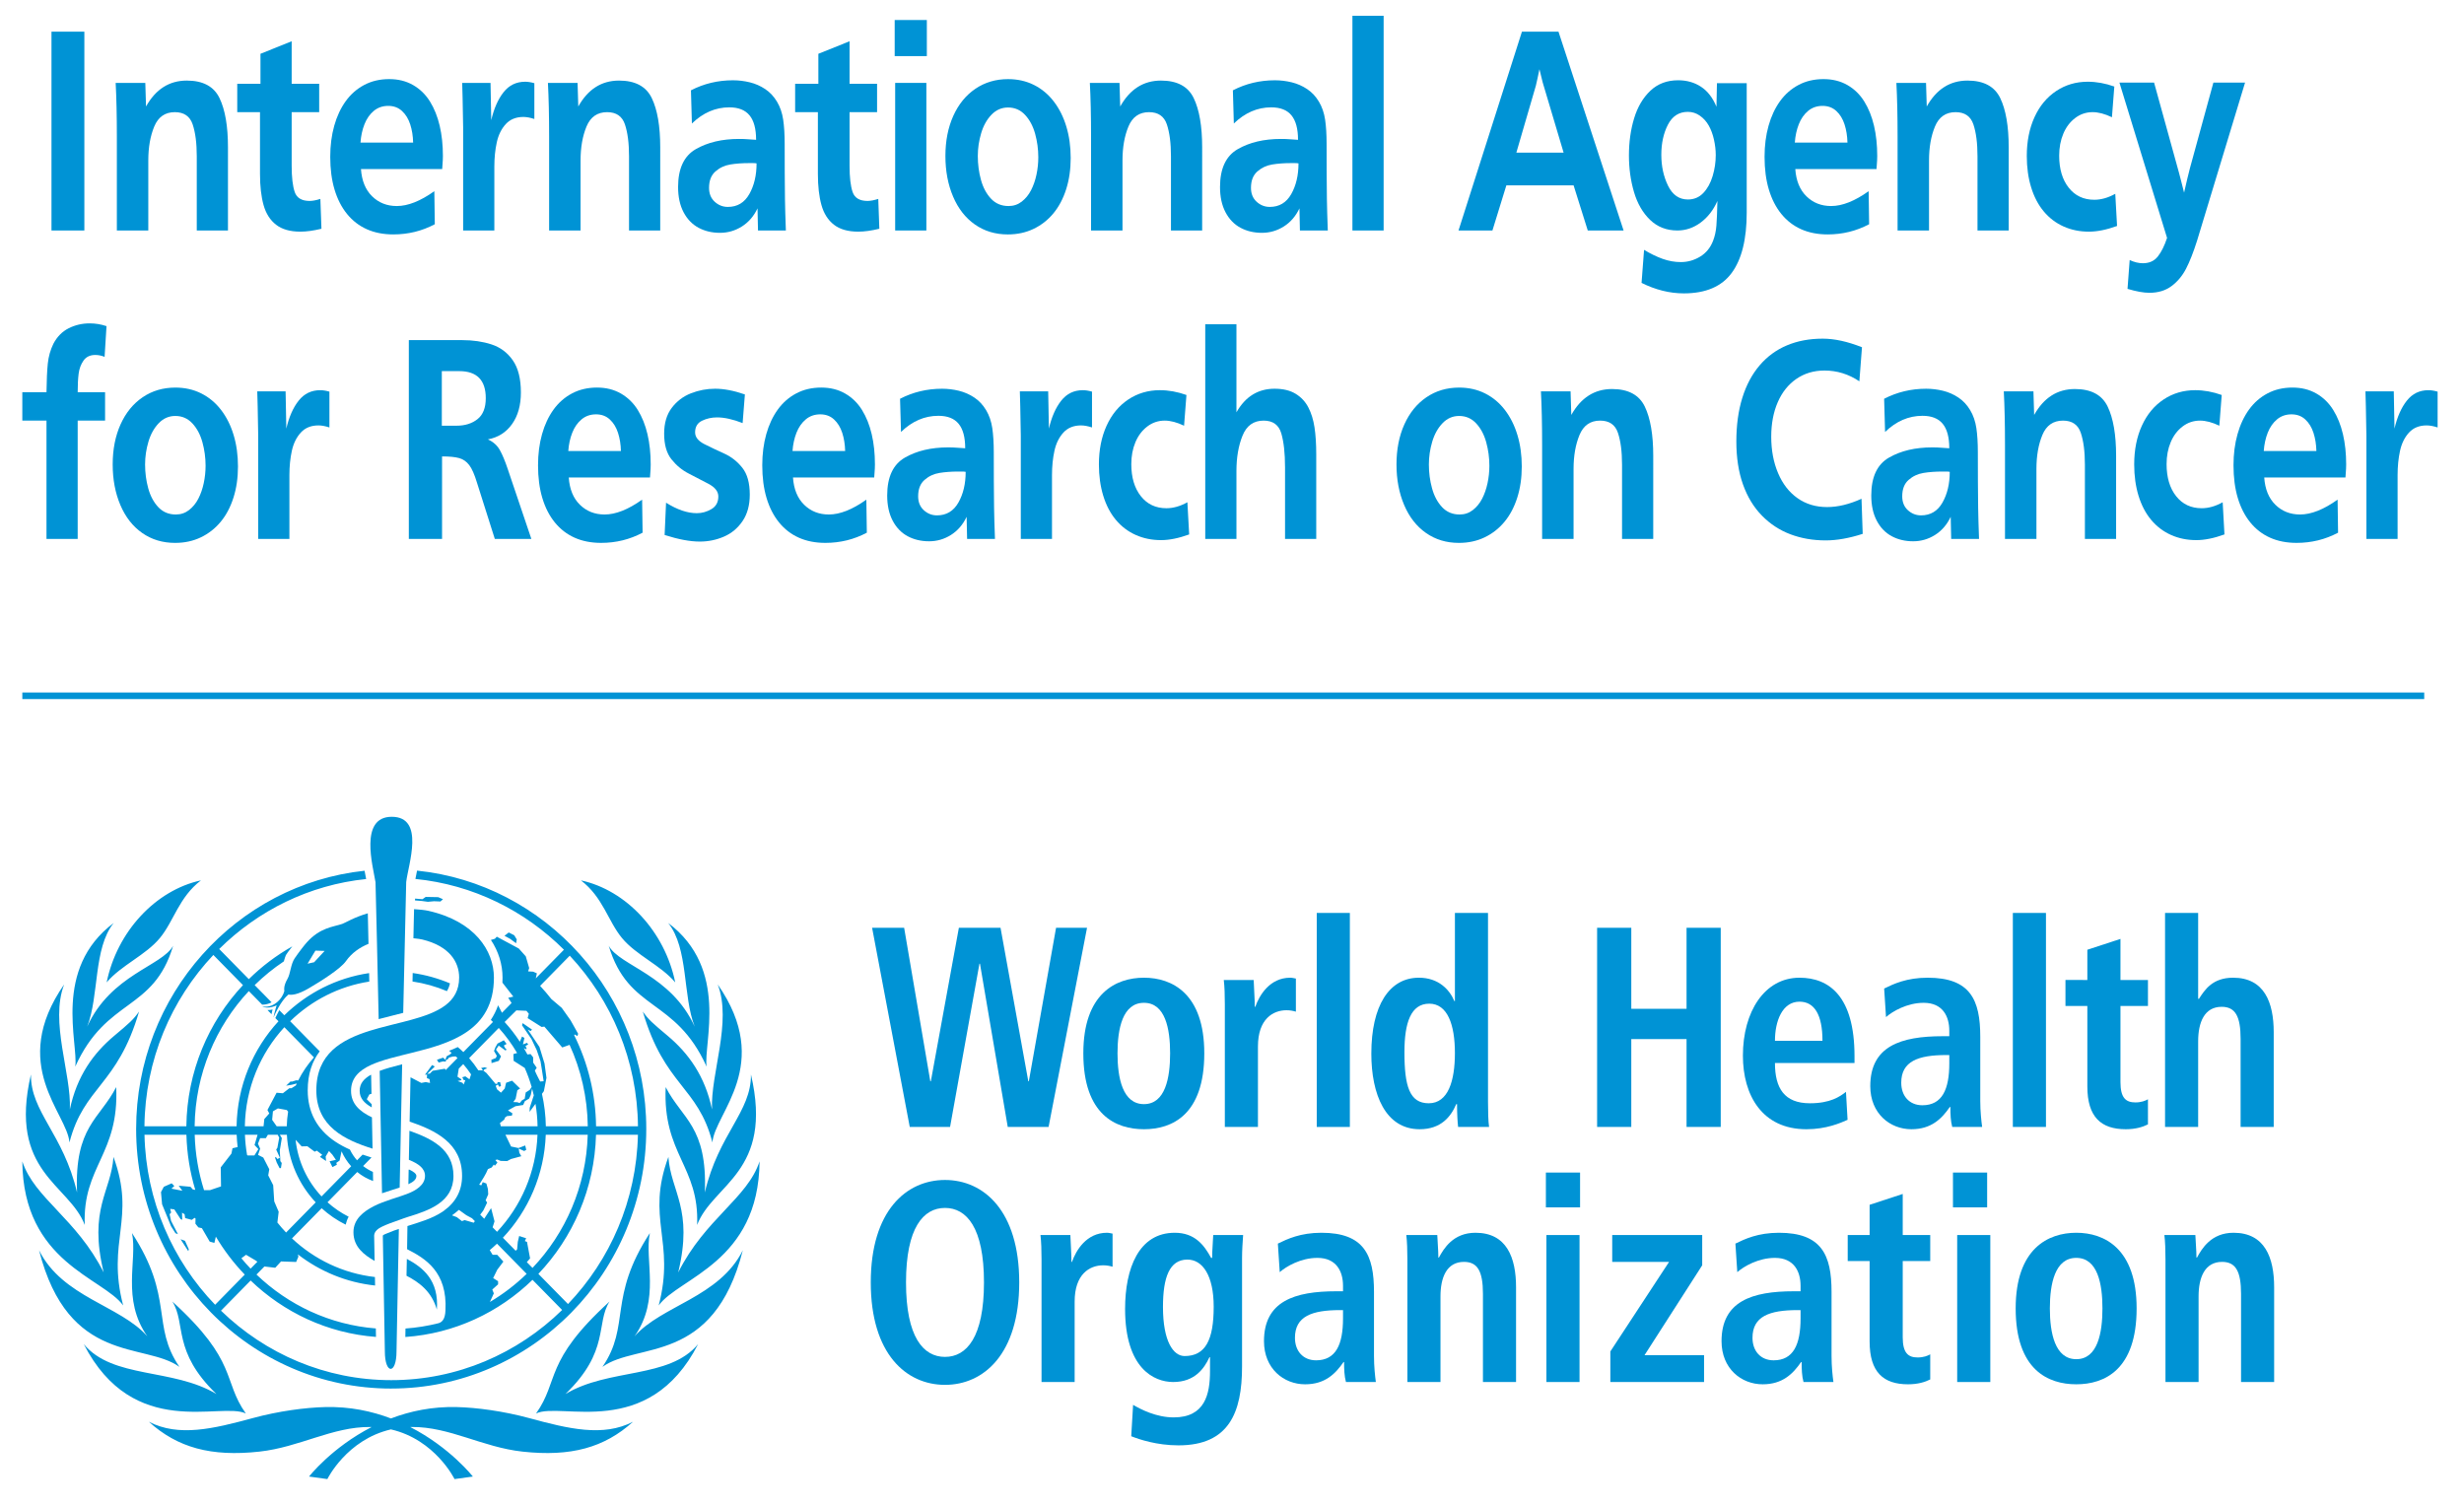 <?xml version="1.0" encoding="UTF-8" standalone="no"?>
<!-- Created with Inkscape (http://www.inkscape.org/) -->

<svg
   version="1.1"
   id="svg2"
   width="500.466"
   height="305.919"
   viewBox="0 0 500.466 305.919"
   xmlns="http://www.w3.org/2000/svg"
   xmlns:svg="http://www.w3.org/2000/svg">
  <defs
     id="defs6">
    <clipPath
       clipPathUnits="userSpaceOnUse"
       id="clipPath16">
      <path
         d="M 0,595.276 H 841.89 V 0 H 0 Z"
         id="path14" />
    </clipPath>
  </defs>
  <g
     id="g8"
     transform="matrix(1.333,0,0,-1.333,-311.299,545.148)">
    <g
       id="g10">
      <g
         id="g12"
         clip-path="url(#clipPath16)">
        <g
           id="g18"
           transform="translate(288.335,242.753)">
          <path
             d="m 0,0 c 0,-1.094 0.654,-1.859 1.841,-2.524 0,0 -0.004,0.185 -0.01,0.485 l -0.747,0.76 0.395,0.731 0.322,0.092 C 1.776,0.816 1.75,2.238 1.747,2.439 L 1.688,2.432 C 0.598,1.82 0,1.068 0,0 m -26.112,-24.431 0.078,0.294 -0.575,1.272 -0.681,0.258 z m 46.18,29.16 0.026,-0.503 1.107,0.337 0.339,0.688 -0.766,1.02 0.407,0.621 1.035,-0.749 0.189,0.154 -0.205,0.15 -0.235,0.449 0.425,0.25 -0.418,0.555 -0.966,-0.5 L 20.667,6.605 20.473,6.065 20.9,5.335 20.745,4.992 Z m 3.87,18.341 -0.389,0.634 -0.831,0.425 -0.651,-0.505 0.831,-0.45 0.936,-0.687 z m -46.232,-2.37 4.513,-4.594 c -5.261,-5.615 -8.525,-13.183 -8.627,-21.512 h -6.386 c 0.103,10.121 4.083,19.312 10.5,26.106 m -2.755,-35.797 -0.376,0.072 -0.358,0.404 -1.79,0.162 0.557,-0.77 -1.663,0.322 0.437,0.406 -0.405,0.406 -1.198,-0.529 -0.429,-0.81 0.165,-1.849 1.375,-3.36 0.665,-1.053 0.381,-0.144 -1.046,2.015 -0.228,1.023 0.235,0.253 -0.143,0.566 0.626,-0.085 0.963,-1.484 0.241,-0.099 -0.026,1.082 0.389,-0.231 0.085,-0.591 1.015,-0.272 0.421,0.31 0.146,-0.104 -0.018,-0.79 0.448,-0.56 0.541,-0.124 1.185,-2.039 0.716,-0.204 0.223,0.954 c 1.248,-2.097 2.728,-4.037 4.403,-5.782 l -4.514,-4.595 c -6.47,6.714 -10.537,15.835 -10.762,25.906 h 6.388 c 0.079,-2.916 0.547,-5.735 1.351,-8.406 m 6.306,8.406 c 0.023,-0.633 0.076,-1.258 0.146,-1.878 l -0.782,-0.181 -0.161,-0.81 -1.63,-2.104 0.042,-2.899 -1.671,-0.567 -0.915,-0.008 c -0.847,2.675 -1.342,5.51 -1.424,8.447 z m 1.431,-18.292 1.433,-0.851 0.296,-0.205 -1.037,-1.056 c -0.488,0.508 -0.953,1.039 -1.405,1.581 z m 5.834,34.674 4.514,-4.594 C -7.907,4.044 -8.715,2.862 -9.361,1.584 l -0.315,0.02 -0.636,-0.203 -0.218,0.022 -0.678,-0.64 0.856,0.14 0.768,0.196 C -9.63,1.02 -9.675,0.921 -9.719,0.82 l -0.672,-0.423 h -0.318 l -0.995,-0.768 -0.955,0.081 -1.391,-2.632 0.278,-0.527 -0.756,-0.85 -0.114,-1.107 h -2.852 c 0.1,5.829 2.366,11.128 6.016,15.097 m 4.626,-18.968 0.319,0.163 0.838,-0.641 -0.362,-0.303 0.938,-0.634 -0.059,0.682 0.499,0.843 0.524,-0.564 0.536,-0.784 -0.966,-0.218 0.438,-0.891 0.675,0.362 -0.087,0.285 0.502,0.349 0.298,1.414 c 0.366,-0.841 0.863,-1.611 1.466,-2.281 l -4.515,-4.594 c -2.153,2.303 -3.593,5.301 -3.955,8.627 l 0.924,-1.003 0.869,0.019 z m -6.483,4.857 0.119,1.295 0.756,0.445 1.353,-0.242 0.205,-0.25 c -0.118,-0.729 -0.188,-1.476 -0.206,-2.234 h -1.532 z m -2.1,-4.461 -0.604,-0.963 h -1.035 l -0.08,0.062 c -0.176,1.01 -0.288,2.041 -0.328,3.091 h 1.926 l -0.462,-1.568 z m 4.223,-12.709 c -0.463,0.486 -0.905,0.994 -1.324,1.521 l 0.196,1.643 -0.677,1.579 -0.159,2.469 -0.756,1.498 0.16,0.932 -0.915,1.78 -0.795,0.404 0.322,0.949 -0.333,0.749 0.329,0.854 h 0.874 l 0.308,0.521 h 1.492 l 0.233,-0.449 -0.28,-1.544 -0.182,-0.266 0.561,-1.242 -0.37,-0.206 -0.256,0.33 -0.108,-0.123 0.255,-0.738 0.437,-0.861 0.206,0.02 0.12,0.772 -0.213,0.284 -0.023,0.522 -0.064,1.078 0.313,1.908 -0.304,0.515 h 1.072 c 0.212,-3.987 1.847,-7.593 4.394,-10.305 z m 38.443,-6.302 c 5.253,5.525 8.56,12.978 8.782,21.201 H 42.4 C 42.176,-16.707 38.153,-25.783 31.745,-32.486 Z m -1.76,1.791 0.496,0.567 -0.468,2.513 -0.329,0.132 0.201,0.425 -1.067,0.343 -0.208,-0.9 -0.105,-1.138 -0.223,-0.208 -1.947,1.981 c 3.87,4.113 6.318,9.617 6.535,15.695 h 6.395 c -0.221,-7.87 -3.387,-15.001 -8.412,-20.293 z m -5.629,-6.073 0.601,1.312 -0.235,0.583 0.885,0.794 v 0.474 l -0.754,0.479 0.624,1.267 0.935,1.244 -0.935,1.031 H 20.26 l -0.437,0.718 c 0.376,0.317 0.747,0.642 1.103,0.982 l 4.519,-4.6 c -1.692,-1.639 -3.572,-3.08 -5.603,-4.284 m -0.864,12.682 -0.613,0.623 0.47,0.622 0.59,1.22 -0.231,0.345 0.394,0.905 -0.046,0.816 -0.236,0.844 -0.556,0.202 -0.207,-0.479 -0.332,0.091 c 0.482,0.781 0.989,1.515 1.335,2.375 l 0.576,0.253 0.321,0.443 0.156,-0.186 0.39,0.477 -0.312,0.397 0.286,0.078 0.52,-0.211 0.988,-0.027 0.597,0.317 1.558,0.422 -0.293,0.527 -0.101,0.639 0.837,-0.372 0.312,0.185 -0.156,0.662 -1.027,-0.392 -1.13,0.235 -0.86,1.79 h 4.888 c -0.217,-5.724 -2.524,-10.908 -6.166,-14.788 l -0.672,0.683 0.289,0.914 -0.52,2.01 z m -2.3,24.473 4.518,4.599 C 22.254,8.414 23.19,7.132 23.991,5.76 L 23.427,5.603 23.457,4.575 25.153,3.487 C 25.567,2.551 25.92,1.58 26.208,0.581 l -0.295,-0.44 -0.611,-0.396 -0.154,-0.955 -0.418,-0.236 -0.346,-0.421 -0.356,0.13 -0.621,0.027 0.363,0.501 0.258,1.297 0.417,0.265 -1.221,1.19 -0.91,-0.317 -0.207,-0.873 -0.573,-0.635 -0.597,0.504 -0.21,0.533 0.338,0.215 0.189,-0.352 0.28,0.104 -0.12,0.586 -0.399,0.024 -0.026,-0.237 -0.261,-0.055 -1.402,1.666 -0.475,0.373 0.181,0.199 0.427,0.153 -0.395,0.156 c 0,0 -0.496,-0.114 -0.552,-0.114 l 0.281,-0.362 -0.711,0.014 c -0.426,0.652 -0.893,1.274 -1.404,1.856 m 0.7,-25.082 -1.379,0.401 -0.416,-0.156 -0.78,0.608 -0.733,0.269 c 0.363,0.264 0.714,0.543 1.053,0.837 l 1.137,-0.815 0.866,-0.467 0.431,-0.437 z m -2.446,21.59 0.572,0.134 -0.027,0.14 -0.57,0.388 0.195,1.227 0.682,0.694 c 0.43,-0.494 0.827,-1.018 1.19,-1.566 L 16.733,1.752 16.108,2.203 15.634,2.071 15.867,1.623 h 0.236 L 15.843,0.962 15.66,1.226 Z m 7.669,-4.47 1.144,0.635 1.169,0.186 0.259,0.581 0.65,0.398 0.251,0.554 0.203,0.961 c 0.094,-0.339 0.18,-0.681 0.258,-1.025 l -0.619,-1.881 -0.027,-0.636 0.902,1.222 c 0.187,-1.116 0.297,-2.257 0.317,-3.42 h -5.599 l -0.13,0.495 0.651,0.527 0.128,0.319 0.286,0.211 0.755,0.08 0.078,0.343 z m 1.278,15.239 1.536,-0.07 0.363,-0.449 -0.182,-0.662 2.131,-1.349 0.417,0.053 2.727,-3.175 1.115,0.398 c 1.728,-3.783 2.717,-7.984 2.774,-12.41 h -6.391 c -0.028,1.697 -0.235,3.35 -0.593,4.946 l 0.291,0.401 0.396,2.037 -0.297,2.189 -0.77,2.517 -1.782,2.652 0.431,-0.233 0.218,0.222 -1.429,0.987 L 24.739,9.987 26.168,7.907 26.98,6.2 27.556,4.513 27.74,3.375 28.037,1.462 27.5,1.423 c 0,0 -0.616,1.17 -0.807,1.655 l 0.286,0.434 -0.544,0.794 V 5.099 L 26.045,5.601 25.562,5.537 C 25.388,5.865 25.207,6.189 25.018,6.508 L 25.36,6.329 25.453,6.423 25.269,6.833 25.685,7.071 25.498,7.31 24.88,7.071 25.104,8.058 24.74,8.271 24.411,7.482 c -0.698,1.064 -1.472,2.071 -2.324,3.005 z m 8.134,8.332 C 38.368,13.808 42.304,4.659 42.406,-5.406 h -6.385 c -0.062,4.984 -1.257,9.695 -3.333,13.879 l 0.055,0.118 0.443,-0.238 0.103,0.343 -1.144,2.037 -1.351,1.906 -1.586,1.347 c -0.543,0.693 -1.114,1.364 -1.711,2.007 z m -18.817,-38.628 -0.004,0.032 0.013,-0.026 c -0.003,-0.002 -0.006,-0.005 -0.009,-0.006 m -8.389,-27.33 c 21.43,0 38.865,17.747 38.865,39.56 0,20.46 -15.339,37.342 -34.927,39.358 C 8.729,33.474 8.713,33.396 8.698,33.321 8.62,32.938 8.55,32.591 8.494,32.284 17.266,31.41 25.163,27.456 31.125,21.502 l -4.289,-4.366 0.164,0.767 -0.561,0.254 -0.773,0.045 0.165,0.504 -0.52,1.787 -1.067,1.193 -3.351,1.799 -0.287,-0.313 -0.609,-0.18 c 1.151,-1.726 1.774,-3.72 1.774,-5.736 0,-0.262 -0.007,-0.52 -0.02,-0.774 l 1.662,-2.125 -0.779,-0.184 0.514,-0.791 -1.464,-1.49 -0.59,1.142 c -0.281,-0.798 -0.653,-1.539 -1.109,-2.228 0.109,-0.104 0.222,-0.203 0.328,-0.309 L 15.799,5.902 c -0.274,0.267 -0.56,0.521 -0.851,0.766 -0.432,-0.203 -0.873,-0.395 -1.323,-0.57 0.13,-0.1 0.259,-0.201 0.385,-0.305 L 13.781,5.56 13.252,5.258 13.055,4.72 12.726,5.056 11.774,4.731 l 0.261,-0.424 0.658,0.178 0.428,-0.034 0.032,0.236 0.331,0.168 0.099,0.201 0.593,0.168 0.462,0.021 c 0.09,-0.083 0.182,-0.164 0.27,-0.25 L 13.117,3.172 12.983,3.369 11.113,3.052 10.696,2.627 10.284,2.577 11.448,3.711 11.031,3.923 9.948,2.445 10.266,2.479 10.247,1.936 10.644,1.78 10.722,1.198 10.071,1.332 9.389,1.203 7.749,2.063 c 0,0 -0.092,-4.491 -0.137,-6.748 3.877,-1.327 7.993,-3.244 7.993,-8.281 0,-2.21 -0.939,-3.999 -2.789,-5.318 l 0.016,-0.005 c -0.029,-0.019 -0.057,-0.038 -0.085,-0.057 l -0.009,0.006 c -0.042,-0.029 -0.081,-0.058 -0.124,-0.088 -1.569,-1.054 -3.585,-1.616 -5.334,-2.175 -0.01,-0.003 -0.052,-3.525 -0.052,-3.525 2.781,-1.407 6.155,-3.455 5.845,-9.311 -0.038,-1.442 -0.592,-1.837 -1.063,-1.969 v -10e-4 c -1.627,-0.41 -3.308,-0.683 -5.027,-0.809 -0.008,-0.453 -0.016,-0.888 -0.023,-1.29 7.487,0.522 14.258,3.741 19.377,8.71 l 4.514,-4.594 C 24.088,-40.01 14.907,-44.085 4.807,-44.085 c -10.046,0 -19.184,4.03 -25.936,10.586 l 4.516,4.597 c 5.068,-4.872 11.732,-8.041 19.1,-8.595 -0.007,0.397 -0.014,0.83 -0.022,1.29 -7.011,0.555 -13.353,3.576 -18.187,8.212 l 1.207,1.228 1.652,-0.193 0.881,0.964 2.306,-0.081 0.341,0.815 -0.081,0.343 c 3.341,-2.583 7.376,-4.28 11.766,-4.746 -0.009,0.5 -0.017,0.938 -0.024,1.294 -4.848,0.549 -9.232,2.683 -12.638,5.882 l 4.519,4.599 c 1.095,-0.997 2.327,-1.84 3.662,-2.501 0.1,0.439 0.253,0.842 0.454,1.208 -1.17,0.59 -2.255,1.329 -3.223,2.202 l 4.528,4.609 c 0.717,-0.588 1.535,-1.052 2.419,-1.372 -0.008,0.459 -0.018,0.936 -0.026,1.387 -0.537,0.237 -1.039,0.539 -1.496,0.898 l 1.278,1.3 c -0.449,0.138 -0.901,0.283 -1.351,0.44 l -0.853,-0.868 c -0.433,0.488 -0.798,1.038 -1.085,1.635 -0.78,0.349 -1.534,0.748 -2.236,1.218 -2.783,1.862 -4.193,4.489 -4.193,7.809 0,2.535 0.697,4.455 1.829,5.944 l -4.504,4.585 c 3.244,3.154 7.417,5.328 12.055,6.042 -0.008,0.445 -0.017,0.879 -0.024,1.292 -4.976,-0.729 -9.453,-3.045 -12.923,-6.427 l -0.76,0.773 c -0.174,-0.307 -0.376,-0.701 -0.607,-1.197 l 0.48,-0.488 c -3.878,-4.203 -6.285,-9.823 -6.386,-16.005 h -6.391 c 0.101,7.974 3.224,15.222 8.257,20.604 l 2.031,-2.066 c 0.092,-0.002 0.189,10e-4 0.287,0.008 0.359,0.027 0.761,0.141 1.152,0.342 L -16,16.109 c 1.364,1.341 2.853,2.552 4.445,3.614 0.128,0.437 0.247,0.818 0.315,0.956 0.079,0.16 0.484,0.704 0.978,1.334 -2.424,-1.367 -4.653,-3.05 -6.629,-4.997 l -4.513,4.593 c 5.92,5.866 13.725,9.768 22.391,10.662 -0.029,0.156 -0.052,0.278 -0.052,0.278 -0.06,0.305 -0.124,0.639 -0.188,0.987 -19.53,-2.073 -34.807,-18.926 -34.807,-39.344 0,-21.813 17.435,-39.56 38.867,-39.56 m -18.236,57.046 c 0.043,0.263 0.094,0.476 0.161,0.712 -0.237,-0.061 -0.511,-0.088 -0.78,-0.082 z M 8.643,-12.966 c 0,0.33 -0.427,0.653 -1.064,0.957 l -0.114,0.001 c -0.007,-0.267 -0.029,-1.579 -0.042,-2.222 0.784,0.36 1.22,0.744 1.22,1.264 m 3.67,41.815 0.382,0.348 -0.724,0.313 -1.907,0.037 -0.496,-0.35 -1.124,0.094 -0.013,-0.277 c 0.715,-0.047 1.412,-0.117 1.964,-0.212 l 0.928,0.085 z M 13.757,16.377 C 11.964,17.132 10.063,17.669 8.08,17.952 8.071,17.525 8.062,17.09 8.053,16.659 c 1.827,-0.272 3.583,-0.77 5.239,-1.467 0.221,0.354 0.378,0.746 0.465,1.185 M 37.951,22.1 C 40.967,12.022 48.094,14.262 52.864,3.688 52.363,7.242 56.336,18.574 47.011,25.576 50.129,21.689 49.205,14.49 51.05,9.782 47.437,17.705 39.653,19.009 37.951,22.1 m -68.392,1.18 c 2.152,2.61 2.882,6.198 6.259,8.787 -6.931,-1.504 -12.793,-7.818 -14.37,-15.546 2.205,2.614 5.96,4.151 8.111,6.759 M 46.629,0.568 c -0.474,-10.24 5.143,-12.045 4.791,-21.002 2.388,6.249 11.682,8.022 8.201,22.93 0.066,-5.717 -4.936,-9.043 -7.028,-17.984 0.412,10.066 -3.465,11.181 -5.964,16.056 m 14.304,-11.319 c -1.853,-5.64 -8.258,-8.698 -12.396,-16.922 2.344,9.704 -1.13,12.293 -1.495,17.6 -3.481,-9.426 1.101,-12.81 -1.478,-22.63 3.072,4.254 15.239,6.535 15.369,21.952 m -7.245,7.915 C 52.624,2.242 50.1,5.727 46.939,8.376 44.623,10.317 44.011,10.844 43.143,12.082 46.451,0.757 51.542,0.69 53.75,-7.865 54.071,-3.421 63.102,3.933 54.557,16.212 56.763,10.484 53.447,2.63 53.688,-2.836 m -87.299,14.918 c -0.869,-1.238 -1.481,-1.765 -3.797,-3.706 -3.16,-2.649 -5.685,-6.134 -6.748,-11.212 0.24,5.466 -3.077,13.32 -0.87,19.048 -8.545,-12.279 0.486,-19.633 0.807,-24.077 2.208,8.555 7.299,8.622 10.608,19.947 M -37.098,0.568 c -2.498,-4.875 -6.376,-5.99 -5.964,-16.056 -2.091,8.941 -7.093,12.267 -7.028,17.984 -3.481,-14.908 5.813,-16.681 8.201,-22.93 -0.351,8.957 5.264,10.762 4.791,21.002 m 62.903,-50.429 c -3.936,1.069 -7.988,1.599 -11.004,1.676 -3.762,0.095 -7.124,-0.628 -10.035,-1.734 -2.912,1.106 -6.273,1.829 -10.035,1.734 -3.018,-0.077 -7.069,-0.607 -11.004,-1.676 -6.051,-1.642 -11.286,-2.912 -15.845,-0.564 4.368,-3.948 9.472,-5.356 16.842,-4.549 6.137,0.674 11.087,3.794 16.872,3.753 0.076,-0.001 0.15,-0.006 0.226,-0.008 -6.096,-3.13 -9.536,-7.545 -9.536,-7.545 l 2.79,-0.384 c 0,0 2.938,6.01 9.689,7.57 6.752,-1.56 9.69,-7.57 9.69,-7.57 l 2.791,0.384 c 0,0 -3.441,4.415 -9.537,7.545 0.076,0.002 0.148,0.007 0.226,0.008 5.785,0.041 10.735,-3.079 16.872,-3.753 7.371,-0.807 12.473,0.601 16.842,4.549 -4.559,-2.348 -9.794,-1.078 -15.844,0.564 m 16.074,12.448 c 3.997,5.68 1.483,11.619 2.339,15.74 -6.436,-9.86 -2.899,-14.064 -7.225,-20.389 5.263,3.818 16.914,0.2 21.388,17.767 -3.588,-7.188 -12.356,-8.392 -16.502,-13.118 M 31.355,-46.2 c 6.788,6.544 4.59,10.751 6.722,14.098 -10.064,-9.165 -7.619,-12.017 -11.201,-17.062 3.779,1.837 17.112,-4.198 24.695,10.571 -4.414,-5.325 -13.576,-3.62 -20.216,-7.607 m -48.701,-2.964 c -3.58,5.045 -1.136,7.897 -11.2,17.062 2.132,-3.347 -0.065,-7.554 6.721,-14.098 -6.638,3.987 -15.801,2.282 -20.215,7.607 7.583,-14.769 20.916,-8.734 24.694,-10.571 m -18.688,16.461 c -2.578,9.82 2.004,13.204 -1.478,22.63 -0.363,-5.307 -3.838,-7.896 -1.493,-17.6 -4.139,8.224 -10.543,11.282 -12.397,16.922 0.13,-15.417 12.297,-17.698 15.368,-21.952 m 1.346,11.03 c 0.857,-4.121 -1.657,-10.06 2.34,-15.74 -4.145,4.726 -12.914,5.93 -16.503,13.118 4.476,-17.567 16.127,-13.949 21.389,-17.767 -4.327,6.325 -0.788,10.529 -7.226,20.389 m -8.645,25.361 c 4.771,10.574 11.897,8.334 14.913,18.412 -1.703,-3.091 -9.485,-4.395 -13.098,-12.318 1.845,4.708 0.92,11.907 4.038,15.794 -9.326,-7.002 -5.352,-18.334 -5.853,-21.888 M 39.972,23.28 c 2.151,-2.608 5.906,-4.145 8.111,-6.759 -1.577,7.728 -7.439,14.042 -14.371,15.546 3.377,-2.589 4.107,-6.177 6.26,-8.787"
             style="fill:#0093d5;fill-opacity:1;fill-rule:nonzero;stroke:none"
             id="path20" />
        </g>
        <g
           id="g22"
           transform="translate(295.472,214.578)">
          <path
             d="M 0,0 C 2.002,-1.031 3.853,-2.455 4.626,-5.16 4.964,-0.685 2.499,1.258 0.052,2.568 0.054,2.563 -0.001,-0.001 0,0"
             style="fill:#0093d5;fill-opacity:1;fill-rule:nonzero;stroke:none"
             id="path24" />
        </g>
        <g
           id="g26"
           transform="translate(308.792,260.009)">
          <path
             d="m 0,0 c 0,4.069 -2.901,8.58 -10.002,10.174 -0.524,0.117 -1.328,0.2 -2.166,0.254 -0.015,-0.613 -0.047,-2.016 -0.047,-2.016 -0.009,-0.441 -0.045,-2.07 -0.053,-2.42 0.655,-0.058 1.14,-0.14 1.364,-0.195 4.127,-1.005 5.605,-3.414 5.605,-5.797 0,-3.859 -3.245,-5.315 -7.23,-6.415 -0.433,-0.119 -0.875,-0.234 -1.321,-0.35 -1.209,-0.306 -2.456,-0.603 -3.683,-0.939 -0.44,-0.12 -0.878,-0.248 -1.309,-0.381 -4.42,-1.37 -8.217,-3.538 -8.217,-9.096 0,-5.504 4.332,-7.561 8.563,-8.886 -0.03,1.582 -0.059,3.175 -0.089,4.771 -1.869,0.889 -3.186,2.064 -3.186,4.04 0,1.928 1.199,3.093 3.032,3.938 0.406,0.185 0.843,0.357 1.306,0.516 1.054,0.366 2.237,0.674 3.479,0.98 0.433,0.108 0.876,0.217 1.321,0.326 C -6.676,-10.027 0,-8.132 0,0"
             style="fill:#0093d5;fill-opacity:1;fill-rule:nonzero;stroke:none"
             id="path28" />
        </g>
        <g
           id="g30"
           transform="translate(287.388,221.189)">
          <path
             d="M 0,0 C 0.011,-2.223 1.614,-3.436 3.225,-4.351 3.219,-3.977 3.156,-0.536 3.154,-0.477 3.19,0.21 3.843,0.621 4.37,0.875 5.145,1.248 5.929,1.518 6.929,1.87 c 0.476,0.168 0.886,0.333 1.342,0.473 3.233,0.99 6.969,2.254 6.969,6.256 0,4.007 -3.204,5.648 -6.709,6.879 C 8.506,14.2 8.47,12.339 8.444,11.052 9.925,10.46 10.904,9.74 10.904,8.599 10.904,7.167 9.4,6.341 8.334,5.923 7.893,5.747 7.214,5.518 7.028,5.458 6.167,5.186 5.243,4.873 4.382,4.549 3.926,4.376 3.485,4.187 3.073,3.972 1.558,3.181 -0.011,2.026 0,0"
             style="fill:#0093d5;fill-opacity:1;fill-rule:nonzero;stroke:none"
             id="path32" />
        </g>
        <g
           id="g34"
           transform="translate(281.398,262.346)">
          <path
             d="M 0,0 -1,-0.222 0.195,1.77 1.598,1.725 Z M 8.179,7.457 C 6.028,6.832 4.762,6.006 4.285,5.843 2.89,5.371 0.926,5.291 -1.102,3.043 -1.464,2.643 -2.342,1.516 -2.966,0.595 -3.577,-0.304 -3.604,-1.746 -4.055,-2.52 -4.706,-3.643 -4.55,-4.284 -4.55,-4.284 l 0.019,-0.033 c -0.023,-0.14 -0.154,-0.736 -0.746,-1.408 -0.679,-0.766 -1.571,-1.19 -2.634,-1.018 0.924,-0.47 2.203,0.187 2.203,0.187 0,0 -0.245,-0.71 -0.489,-1.871 1.037,2.391 1.988,3.263 2.286,3.506 0.447,-0.103 1.369,-0.06 3.083,0.941 1.938,1.131 4.854,2.981 5.677,4.149 C 5.738,1.43 6.961,2.264 8.283,2.804 8.246,4.566 8.21,6.135 8.179,7.457"
             style="fill:#0093d5;fill-opacity:1;fill-rule:nonzero;stroke:none"
             id="path36" />
        </g>
        <g
           id="g38"
           transform="translate(293.578,221.464)">
          <path
             d="m 0,0 c -0.185,-0.066 -0.672,-0.277 -0.978,-0.387 -0.324,-0.119 -0.737,-0.287 -0.736,-0.403 10e-4,-0.031 0.31,-17.243 0.31,-17.62 0,-3.546 1.777,-3.567 1.777,0 0,0.253 0.356,18.653 0.356,18.653 C 0.729,0.243 0.302,0.11 0,0"
             style="fill:#0093d5;fill-opacity:1;fill-rule:nonzero;stroke:none"
             id="path40" />
        </g>
        <g
           id="g42"
           transform="translate(291.743,227.144)">
          <path
             d="M 0,0 C 0.553,0.195 1.101,0.368 1.615,0.528 2,0.649 2.357,0.762 2.688,0.872 2.71,1.955 3.011,16.935 3.067,19.658 1.744,19.323 0.594,19.007 -0.355,18.654 -0.316,16.61 -0.03,1.637 0,0"
             style="fill:#0093d5;fill-opacity:1;fill-rule:nonzero;stroke:none"
             id="path44" />
        </g>
        <g
           id="g46"
           transform="translate(293.22,284.508)">
          <path
             d="m 0,0 c -4.98,0 -2.866,-7.52 -2.47,-9.971 0.018,-0.114 0.403,-16.987 0.481,-20.858 0.756,0.203 1.507,0.392 2.236,0.573 0.522,0.13 1.024,0.258 1.503,0.382 0.078,3.728 0.444,19.829 0.456,19.936 C 2.503,-7.319 5.113,0 0,0"
             style="fill:#0093d5;fill-opacity:1;fill-rule:nonzero;stroke:none"
             id="path48" />
        </g>
        <g
           id="g50"
           transform="translate(382.853,262.12)">
          <path
             d="M 0,0 H -0.081 L -4.557,-24.871 H -10.7 l -5.737,30.35 h 4.882 l 3.988,-23.393 h 0.081 l 4.272,23.393 h 6.347 l 4.232,-23.393 h 0.081 l 4.15,23.393 h 4.719 l -5.859,-30.35 H 4.232 Z"
             style="fill:#0093d5;fill-opacity:1;fill-rule:nonzero;stroke:none"
             id="path52" />
        </g>
        <g
           id="g54"
           transform="translate(407.837,240.726)">
          <path
             d="m 0,0 c 3.255,0 3.989,4.002 3.989,7.741 0,3.739 -0.734,7.696 -3.989,7.696 -3.255,0 -4.028,-3.957 -4.028,-7.696 C -4.028,4.002 -3.255,0 0,0 m 0,19.263 c 4.271,0 9.195,-2.392 9.195,-11.522 0,-9.392 -4.924,-11.566 -9.195,-11.566 -4.272,0 -9.236,2.174 -9.236,11.566 0,9.13 4.964,11.522 9.236,11.522"
             style="fill:#0093d5;fill-opacity:1;fill-rule:nonzero;stroke:none"
             id="path56" />
        </g>
        <g
           id="g58"
           transform="translate(420.163,255.945)">
          <path
             d="M 0,0 C 0,1.392 -0.04,2.696 -0.161,3.696 H 4.395 C 4.436,2.348 4.559,0.957 4.559,-0.391 H 4.64 c 0.61,1.74 2.196,4.435 5.329,4.435 0.327,0 0.57,-0.087 0.857,-0.13 V -1.13 c -0.45,0.131 -0.897,0.217 -1.426,0.217 -2.075,0 -4.355,-1.348 -4.355,-5.521 V -18.696 H 0 Z"
             style="fill:#0093d5;fill-opacity:1;fill-rule:nonzero;stroke:none"
             id="path60" />
        </g>
        <path
           d="m 434.168,269.859 h 5.045 v -32.61 h -5.045 z"
           style="fill:#0093d5;fill-opacity:1;fill-rule:nonzero;stroke:none"
           id="path62" />
        <g
           id="g64"
           transform="translate(451.232,240.857)">
          <path
             d="m 0,0 c 2.97,0 3.987,3.436 3.987,7.653 0,4.349 -1.139,7.522 -3.907,7.522 -2.808,0 -3.784,-2.912 -3.784,-7.392 C -3.704,2.609 -2.93,0 0,0 M 9.031,29.002 V 0.218 c 0,-1.609 0.042,-3 0.163,-3.826 H 4.476 C 4.395,-2.956 4.312,-1.651 4.312,-0.131 H 4.19 c -0.814,-1.913 -2.319,-3.825 -5.575,-3.825 -5.207,0 -7.363,5.306 -7.363,11.522 0,7.304 2.726,11.566 7.243,11.566 3.01,0 4.678,-1.825 5.41,-3.567 h 0.082 v 13.437 z"
             style="fill:#0093d5;fill-opacity:1;fill-rule:nonzero;stroke:none"
             id="path66" />
        </g>
        <g
           id="g68"
           transform="translate(476.886,267.598)">
          <path
             d="m 0,0 h 5.209 v -12.349 h 8.42 V 0 h 5.208 v -30.35 h -5.208 v 13.392 H 5.209 V -30.35 H 0 Z"
             style="fill:#0093d5;fill-opacity:1;fill-rule:nonzero;stroke:none"
             id="path70" />
        </g>
        <g
           id="g72"
           transform="translate(511.225,250.379)">
          <path
             d="M 0,0 C 0,3.957 -1.221,5.958 -3.498,5.958 -6.144,5.958 -7.24,2.957 -7.24,0 Z m 3.825,-12.044 c -1.058,-0.478 -3.257,-1.435 -6.265,-1.435 -6.754,0 -9.683,5.174 -9.683,11.219 0,6.696 3.295,11.869 8.625,11.869 4.515,0 8.38,-2.826 8.38,-11.957 V -3.392 H -7.24 c 0,-3.826 1.423,-6.13 5.328,-6.13 3.093,0 4.556,1.001 5.493,1.74 z"
             style="fill:#0093d5;fill-opacity:1;fill-rule:nonzero;stroke:none"
             id="path74" />
        </g>
        <g
           id="g76"
           transform="translate(530.55,248.206)">
          <path
             d="m 0,0 h -0.447 c -4.314,0 -6.875,-0.957 -6.875,-4.217 0,-2.044 1.26,-3.435 3.214,-3.435 3.01,0 4.108,2.39 4.108,6.391 z m -9.926,10.132 c 1.424,0.695 3.415,1.651 6.633,1.651 6.508,0 8.012,-3.391 8.012,-9 v -9.784 c 0,-1.608 0.165,-3.087 0.286,-3.956 H 0.448 C 0.203,-10.088 0.164,-9 0.164,-7.914 H 0.083 c -1.263,-1.825 -2.85,-3.391 -5.858,-3.391 -3.257,0 -6.266,2.391 -6.266,6.566 0,6.087 4.638,7.608 11.025,7.608 H 0 v 0.826 c 0,2.217 -1.016,4.262 -3.905,4.262 -2.522,0 -4.76,-1.305 -5.737,-2.175 z"
             style="fill:#0093d5;fill-opacity:1;fill-rule:nonzero;stroke:none"
             id="path78" />
        </g>
        <path
           d="m 540.233,269.859 h 5.046 v -32.61 h -5.046 z"
           style="fill:#0093d5;fill-opacity:1;fill-rule:nonzero;stroke:none"
           id="path80" />
        <g
           id="g82"
           transform="translate(551.584,264.25)">
          <path
             d="m 0,0 5.047,1.652 v -6.26 H 9.236 V -8.564 H 5.047 v -11.611 c 0,-2.391 0.812,-3.088 2.277,-3.088 0.895,0 1.546,0.262 1.912,0.479 V -26.61 C 8.465,-27.001 7.364,-27.349 5.859,-27.349 2.116,-27.349 0,-25.521 0,-20.828 v 12.264 h -3.334 v 3.956 H 0 Z"
             style="fill:#0093d5;fill-opacity:1;fill-rule:nonzero;stroke:none"
             id="path84" />
        </g>
        <g
           id="g86"
           transform="translate(563.425,269.859)">
          <path
             d="m 0,0 h 5.044 v -13.087 h 0.122 c 0.896,1.392 2.075,3.217 5.207,3.217 4.762,0 6.185,-3.783 6.185,-8.305 V -32.61 h -5.046 v 13.435 c 0,3.434 -0.813,4.87 -2.887,4.87 -2.646,0 -3.581,-2.391 -3.581,-5.261 V -32.61 H 0 Z"
             style="fill:#0093d5;fill-opacity:1;fill-rule:nonzero;stroke:none"
             id="path88" />
        </g>
        <g
           id="g90"
           transform="translate(377.524,202.212)">
          <path
             d="m 0,0 c 3.294,0 5.939,2.999 5.939,11.347 0,8.349 -2.645,11.35 -5.939,11.35 -3.296,0 -5.941,-3.001 -5.941,-11.35 C -5.941,2.999 -3.296,0 0,0 m 0,26.958 c 5.899,0 11.31,-4.695 11.31,-15.611 C 11.31,0.435 5.899,-4.261 0,-4.261 c -5.9,0 -11.311,4.696 -11.311,15.608 0,10.916 5.411,15.611 11.311,15.611"
             style="fill:#0093d5;fill-opacity:1;fill-rule:nonzero;stroke:none"
             id="path92" />
        </g>
        <g
           id="g94"
           transform="translate(392.233,217.083)">
          <path
             d="M 0,0 C 0,1.391 -0.042,2.693 -0.163,3.695 H 4.394 C 4.435,2.347 4.557,0.955 4.557,-0.394 h 0.082 c 0.61,1.74 2.195,4.437 5.329,4.437 0.326,0 0.569,-0.088 0.854,-0.131 v -5.044 c -0.447,0.131 -0.894,0.216 -1.424,0.216 -2.075,0 -4.353,-1.346 -4.353,-5.521 V -18.699 H 0 Z"
             style="fill:#0093d5;fill-opacity:1;fill-rule:nonzero;stroke:none"
             id="path96" />
        </g>
        <g
           id="g98"
           transform="translate(414.032,202.341)">
          <path
             d="m 0,0 c 3.173,0 4.434,2.436 4.434,7.522 0,4.697 -1.669,7.22 -4.069,7.175 C -2.279,14.653 -3.296,12.046 -3.296,7.479 -3.296,2.218 -1.71,0 0,0 m -7.848,-7.435 c 1.18,-0.696 3.541,-1.913 6.186,-1.913 4.761,0 5.534,3.523 5.534,7.045 v 2.131 H 3.79 c -0.813,-1.74 -2.238,-3.785 -5.533,-3.785 -2.931,0 -7.324,2.088 -7.324,11.133 0,6.175 2.076,11.609 7.568,11.609 3.051,0 4.476,-1.87 5.535,-3.827 h 0.162 c 0,1.175 0.12,2.305 0.162,3.479 H 8.917 C 8.835,17.263 8.754,16.088 8.754,14.914 V -1.607 c 0,-7.002 -1.994,-12.001 -9.684,-12.001 -3.335,0 -5.981,0.912 -7.201,1.39 z"
             style="fill:#0093d5;fill-opacity:1;fill-rule:nonzero;stroke:none"
             id="path100" />
        </g>
        <g
           id="g102"
           transform="translate(438.171,209.342)">
          <path
             d="m 0,0 h -0.447 c -4.314,0 -6.877,-0.958 -6.877,-4.217 0,-2.044 1.262,-3.435 3.215,-3.435 3.009,0 4.109,2.39 4.109,6.391 z m -9.929,10.131 c 1.425,0.696 3.419,1.653 6.632,1.653 6.511,0 8.016,-3.391 8.016,-9.001 v -9.784 c 0,-1.607 0.163,-3.086 0.284,-3.957 H 0.447 C 0.204,-10.087 0.161,-9 0.161,-7.913 H 0.079 c -1.259,-1.826 -2.848,-3.393 -5.857,-3.393 -3.254,0 -6.265,2.393 -6.265,6.567 0,6.087 4.638,7.609 11.024,7.609 L 0,2.87 v 0.825 c 0,2.218 -1.019,4.262 -3.906,4.262 -2.524,0 -4.76,-1.305 -5.737,-2.175 z"
             style="fill:#0093d5;fill-opacity:1;fill-rule:nonzero;stroke:none"
             id="path104" />
        </g>
        <g
           id="g106"
           transform="translate(447.977,217.083)">
          <path
             d="M 0,0 C 0,1.391 -0.042,2.693 -0.164,3.695 H 4.557 C 4.598,2.563 4.719,1.391 4.719,0.259 H 4.841 4.8 c 0.732,1.348 2.156,3.784 5.575,3.784 4.759,0 6.184,-3.784 6.184,-8.305 v -14.437 h -5.045 v 13.436 c 0,3.435 -0.815,4.869 -2.889,4.869 -2.646,0 -3.58,-2.389 -3.58,-5.259 V -18.699 H 0 Z"
             style="fill:#0093d5;fill-opacity:1;fill-rule:nonzero;stroke:none"
             id="path108" />
        </g>
        <path
           d="m 469.163,220.779 h 5.046 v -22.395 h -5.046 z m -0.081,9.521 h 5.209 v -5.305 h -5.209 z"
           style="fill:#0093d5;fill-opacity:1;fill-rule:nonzero;stroke:none"
           id="path110" />
        <g
           id="g112"
           transform="translate(478.903,203.039)">
          <path
             d="M 0,0 8.951,13.651 H 0.286 V 17.74 H 13.997 V 13.129 L 5.21,-0.565 h 9.07 V -4.654 H 0 Z"
             style="fill:#0093d5;fill-opacity:1;fill-rule:nonzero;stroke:none"
             id="path114" />
        </g>
        <g
           id="g116"
           transform="translate(507.888,209.342)">
          <path
             d="m 0,0 h -0.446 c -4.315,0 -6.878,-0.958 -6.878,-4.217 0,-2.044 1.262,-3.435 3.215,-3.435 3.01,0 4.109,2.39 4.109,6.391 z m -9.929,10.131 c 1.425,0.696 3.419,1.653 6.634,1.653 6.51,0 8.015,-3.391 8.015,-9.001 v -9.784 c 0,-1.607 0.162,-3.086 0.286,-3.957 H 0.449 C 0.202,-10.087 0.163,-9 0.163,-7.913 H 0.081 c -1.261,-1.826 -2.848,-3.393 -5.856,-3.393 -3.256,0 -6.267,2.393 -6.267,6.567 0,6.087 4.637,7.609 11.025,7.609 L 0,2.87 v 0.825 c 0,2.218 -1.017,4.262 -3.905,4.262 -2.523,0 -4.761,-1.305 -5.736,-2.175 z"
             style="fill:#0093d5;fill-opacity:1;fill-rule:nonzero;stroke:none"
             id="path118" />
        </g>
        <g
           id="g120"
           transform="translate(518.409,225.386)">
          <path
             d="m 0,0 5.045,1.653 v -6.26 H 9.236 V -8.565 H 5.045 v -11.61 c 0,-2.391 0.813,-3.085 2.278,-3.085 0.897,0 1.546,0.259 1.913,0.477 v -3.826 C 8.462,-27.002 7.366,-27.35 5.858,-27.35 2.116,-27.35 0,-25.522 0,-20.827 v 12.262 h -3.337 v 3.958 H 0 Z"
             style="fill:#0093d5;fill-opacity:1;fill-rule:nonzero;stroke:none"
             id="path122" />
        </g>
        <path
           d="m 531.753,220.779 h 5.046 v -22.395 h -5.046 z m -0.643,9.521 h 5.208 v -5.305 h -5.208 z"
           style="fill:#0093d5;fill-opacity:1;fill-rule:nonzero;stroke:none"
           id="path124" />
        <g
           id="g126"
           transform="translate(549.899,201.863)">
          <path
             d="m 0,0 c 3.254,0 3.987,4.003 3.987,7.739 0,3.741 -0.733,7.698 -3.987,7.698 -3.255,0 -4.026,-3.957 -4.026,-7.698 C -4.026,4.003 -3.255,0 0,0 m 0,19.264 c 4.271,0 9.194,-2.393 9.194,-11.525 0,-9.39 -4.923,-11.565 -9.194,-11.565 -4.272,0 -9.235,2.175 -9.235,11.565 0,9.132 4.963,11.525 9.235,11.525"
             style="fill:#0093d5;fill-opacity:1;fill-rule:nonzero;stroke:none"
             id="path128" />
        </g>
        <g
           id="g130"
           transform="translate(563.489,217.083)">
          <path
             d="m 0,0 c 0,1.391 -0.044,2.693 -0.165,3.695 h 4.72 C 4.596,2.563 4.719,1.391 4.719,0.259 H 4.84 4.801 c 0.731,1.348 2.154,3.784 5.571,3.784 4.762,0 6.186,-3.784 6.186,-8.305 v -14.437 h -5.043 v 13.436 c 0,3.435 -0.817,4.869 -2.892,4.869 -2.643,0 -3.578,-2.389 -3.578,-5.259 V -18.699 H 0 Z"
             style="fill:#0093d5;fill-opacity:1;fill-rule:nonzero;stroke:none"
             id="path132" />
        </g>
        <path
           d="m 246.386,373.843 h -5.008 v 30.296 h 5.008 z"
           style="fill:#0093d5;fill-opacity:1;fill-rule:nonzero;stroke:none"
           id="path134" />
        <g
           id="g136"
           transform="translate(255.673,396.332)">
          <path
             d="m 0,0 0.109,-3.593 c 1.476,2.632 3.545,3.947 6.207,3.947 2.468,0 4.132,-0.89 4.991,-2.671 0.859,-1.783 1.288,-4.285 1.288,-7.508 V -22.489 H 7.841 v 11.311 c 0,1.996 -0.209,3.615 -0.626,4.857 -0.418,1.242 -1.322,1.863 -2.713,1.863 -1.488,0 -2.535,-0.729 -3.139,-2.185 C 0.758,-8.1 0.456,-9.825 0.456,-11.821 v -10.668 h -4.791 v 14.305 c 0,3.179 -0.061,5.907 -0.182,8.184 z"
             style="fill:#0093d5;fill-opacity:1;fill-rule:nonzero;stroke:none"
             id="path138" />
        </g>
        <g
           id="g140"
           transform="translate(282.349,378.656)">
          <path
             d="m 0,0 0.163,-4.547 c -1.21,-0.295 -2.28,-0.443 -3.212,-0.443 -1.56,0 -2.794,0.351 -3.701,1.053 -0.908,0.703 -1.543,1.701 -1.906,2.995 C -9.019,0.352 -9.2,1.937 -9.2,3.814 v 9.405 h -3.467 v 4.325 h 3.539 v 4.568 l 4.754,1.908 v -6.476 h 4.192 V 13.219 H -4.374 V 5.035 c 0,-1.745 0.155,-3.072 0.463,-3.981 0.309,-0.909 1.068,-1.365 2.278,-1.365 0.447,0 0.991,0.104 1.633,0.311"
             style="fill:#0093d5;fill-opacity:1;fill-rule:nonzero;stroke:none"
             id="path142" />
        </g>
        <g
           id="g144"
           transform="translate(296.482,387.239)">
          <path
             d="M 0,0 C -0.024,1.006 -0.172,1.93 -0.444,2.772 -0.717,3.615 -1.134,4.296 -1.697,4.813 -2.259,5.331 -2.958,5.59 -3.792,5.59 -4.651,5.59 -5.387,5.334 -5.997,4.824 -6.608,4.314 -7.08,3.638 -7.413,2.795 -7.746,1.952 -7.948,1.021 -8.021,0 Z m 3.23,-7.407 0.073,-5.035 c -1.948,-1.035 -4.053,-1.552 -6.315,-1.552 -1.512,0 -2.858,0.263 -4.038,0.787 -1.179,0.524 -2.186,1.301 -3.021,2.328 -0.835,1.028 -1.47,2.27 -1.906,3.727 -0.435,1.456 -0.653,3.116 -0.653,4.979 0,1.715 0.203,3.293 0.608,4.736 0.405,1.441 0.989,2.69 1.751,3.748 0.762,1.056 1.703,1.88 2.822,2.472 1.119,0.591 2.387,0.888 3.802,0.888 1.379,0 2.595,-0.304 3.647,-0.91 C 1.053,8.154 1.908,7.319 2.568,6.255 3.227,5.19 3.72,3.959 4.047,2.563 4.374,1.165 4.537,-0.369 4.537,-2.04 4.537,-2.336 4.53,-2.558 4.519,-2.705 4.506,-2.854 4.494,-3.038 4.482,-3.26 4.47,-3.481 4.452,-3.74 4.428,-4.036 H -7.948 c 0.121,-1.775 0.686,-3.157 1.697,-4.148 1.01,-0.991 2.265,-1.486 3.765,-1.486 1.694,0 3.599,0.754 5.716,2.263"
             style="fill:#0093d5;fill-opacity:1;fill-rule:nonzero;stroke:none"
             id="path146" />
        </g>
        <g
           id="g148"
           transform="translate(308.856,373.843)">
          <path
             d="m 0,0 h -4.754 v 15.725 c -0.061,3.74 -0.109,5.996 -0.145,6.764 h 4.318 l 0.109,-5.677 c 0.411,1.774 1.037,3.193 1.878,4.258 0.841,1.065 1.939,1.597 3.294,1.597 0.411,0 0.877,-0.074 1.397,-0.222 V 16.989 C 5.468,17.195 4.912,17.3 4.428,17.3 3.303,17.3 2.407,16.937 1.742,16.213 1.077,15.488 0.62,14.561 0.372,13.429 0.124,12.298 0,11.06 0,9.714 V 9.271 Z"
             style="fill:#0093d5;fill-opacity:1;fill-rule:nonzero;stroke:none"
             id="path150" />
        </g>
        <g
           id="g152"
           transform="translate(321.538,396.332)">
          <path
             d="m 0,0 0.109,-3.593 c 1.476,2.632 3.545,3.947 6.207,3.947 2.468,0 4.132,-0.89 4.991,-2.671 0.859,-1.783 1.288,-4.285 1.288,-7.508 V -22.489 H 7.841 v 11.311 c 0,1.996 -0.209,3.615 -0.626,4.857 -0.418,1.242 -1.322,1.863 -2.713,1.863 -1.488,0 -2.535,-0.729 -3.139,-2.185 C 0.758,-8.1 0.456,-9.825 0.456,-11.821 v -10.668 h -4.791 v 14.305 c 0,3.179 -0.061,5.907 -0.182,8.184 z"
             style="fill:#0093d5;fill-opacity:1;fill-rule:nonzero;stroke:none"
             id="path154" />
        </g>
        <g
           id="g156"
           transform="translate(348.812,384.068)">
          <path
             d="m 0,0 c -0.121,0.029 -0.309,0.044 -0.562,0.044 h -0.581 c -1.041,0 -1.993,-0.07 -2.858,-0.211 -0.865,-0.141 -1.622,-0.495 -2.269,-1.064 -0.647,-0.57 -0.97,-1.402 -0.97,-2.496 0,-0.886 0.287,-1.592 0.862,-2.118 0.574,-0.524 1.243,-0.787 2.005,-0.787 1.439,0 2.528,0.651 3.266,1.952 C -0.369,-3.379 0,-1.819 0,0 M 4.464,-10.225 H 0.218 l -0.072,3.371 c -0.569,-1.198 -1.365,-2.118 -2.387,-2.761 -1.023,-0.643 -2.132,-0.965 -3.33,-0.965 -1.222,0 -2.314,0.259 -3.275,0.776 -0.962,0.518 -1.721,1.305 -2.278,2.363 -0.556,1.056 -0.834,2.339 -0.834,3.847 0,2.81 0.901,4.732 2.704,5.767 1.802,1.035 3.998,1.553 6.587,1.553 0.375,0 0.617,-0.004 0.726,-0.011 0.108,-0.008 0.35,-0.023 0.725,-0.045 0.375,-0.022 0.756,-0.048 1.144,-0.077 0,1.671 -0.333,2.913 -0.998,3.725 -0.666,0.814 -1.694,1.221 -3.085,1.221 -2.105,0 -4.005,-0.821 -5.699,-2.462 l -0.145,5.057 c 1.972,1.019 4.107,1.53 6.406,1.53 0.859,0 1.712,-0.103 2.559,-0.31 0.847,-0.208 1.63,-0.551 2.35,-1.032 0.719,-0.48 1.318,-1.12 1.796,-1.919 C 3.59,8.605 3.904,7.692 4.056,6.664 4.207,5.637 4.283,4.413 4.283,2.994 4.283,1.53 4.286,0.059 4.292,-1.42 4.298,-2.898 4.31,-4.248 4.328,-5.468 4.346,-6.687 4.392,-8.273 4.464,-10.225"
             style="fill:#0093d5;fill-opacity:1;fill-rule:nonzero;stroke:none"
             id="path158" />
        </g>
        <g
           id="g160"
           transform="translate(367.356,378.656)">
          <path
             d="m 0,0 0.163,-4.547 c -1.21,-0.295 -2.28,-0.443 -3.212,-0.443 -1.56,0 -2.794,0.351 -3.701,1.053 -0.908,0.703 -1.543,1.701 -1.906,2.995 C -9.019,0.352 -9.2,1.937 -9.2,3.814 v 9.405 h -3.467 v 4.325 h 3.539 v 4.568 l 4.754,1.908 v -6.476 h 4.192 V 13.219 H -4.374 V 5.035 c 0,-1.745 0.155,-3.072 0.463,-3.981 0.309,-0.909 1.068,-1.365 2.278,-1.365 0.447,0 0.991,0.104 1.633,0.311"
             style="fill:#0093d5;fill-opacity:1;fill-rule:nonzero;stroke:none"
             id="path162" />
        </g>
        <path
           d="m 374.685,373.843 h -4.754 v 22.489 h 4.754 z m 0.072,26.571 h -4.899 v 5.5 h 4.899 z"
           style="fill:#0093d5;fill-opacity:1;fill-rule:nonzero;stroke:none"
           id="path164" />
        <g
           id="g166"
           transform="translate(391.74,385.01)">
          <path
             d="m 0,0 c 0,1.211 -0.161,2.399 -0.481,3.565 -0.321,1.167 -0.832,2.126 -1.533,2.879 -0.702,0.753 -1.567,1.13 -2.595,1.13 -0.98,0 -1.824,-0.369 -2.532,-1.107 C -7.848,5.729 -8.372,4.787 -8.71,3.643 -9.049,2.498 -9.218,1.344 -9.218,0.178 c 0,-1.256 0.16,-2.466 0.481,-3.633 0.32,-1.166 0.831,-2.122 1.533,-2.868 0.702,-0.745 1.591,-1.118 2.667,-1.118 0.763,0 1.434,0.225 2.015,0.675 0.58,0.451 1.052,1.026 1.415,1.728 0.363,0.701 0.638,1.491 0.826,2.369 C -0.094,-1.79 0,-0.9 0,0 m 4.936,-0.122 c 0,-1.73 -0.23,-3.316 -0.69,-4.758 -0.459,-1.441 -1.11,-2.669 -1.951,-3.682 -0.84,-1.012 -1.848,-1.799 -3.021,-2.361 -1.173,-0.562 -2.48,-0.843 -3.92,-0.843 -1.899,0 -3.568,0.502 -5.008,1.508 -1.44,1.005 -2.55,2.425 -3.33,4.258 -0.78,1.834 -1.17,3.896 -1.17,6.188 0,2.292 0.399,4.326 1.197,6.1 0.799,1.774 1.921,3.152 3.367,4.136 1.445,0.983 3.106,1.475 4.981,1.475 1.452,0 2.767,-0.296 3.947,-0.887 C 0.517,10.42 1.524,9.581 2.359,8.494 3.194,7.407 3.832,6.133 4.273,4.669 4.715,3.205 4.936,1.607 4.936,-0.122"
             style="fill:#0093d5;fill-opacity:1;fill-rule:nonzero;stroke:none"
             id="path168" />
        </g>
        <g
           id="g170"
           transform="translate(404.113,396.332)">
          <path
             d="m 0,0 0.109,-3.593 c 1.476,2.632 3.545,3.947 6.207,3.947 2.468,0 4.132,-0.89 4.991,-2.671 0.859,-1.783 1.288,-4.285 1.288,-7.508 V -22.489 H 7.841 v 11.311 c 0,1.996 -0.209,3.615 -0.626,4.857 -0.418,1.242 -1.322,1.863 -2.713,1.863 -1.488,0 -2.535,-0.729 -3.139,-2.185 C 0.758,-8.1 0.456,-9.825 0.456,-11.821 v -10.668 h -4.791 v 14.305 c 0,3.179 -0.061,5.907 -0.182,8.184 z"
             style="fill:#0093d5;fill-opacity:1;fill-rule:nonzero;stroke:none"
             id="path172" />
        </g>
        <g
           id="g174"
           transform="translate(431.386,384.068)">
          <path
             d="m 0,0 c -0.121,0.029 -0.309,0.044 -0.562,0.044 h -0.581 c -1.041,0 -1.993,-0.07 -2.858,-0.211 -0.865,-0.141 -1.621,-0.495 -2.269,-1.064 -0.647,-0.57 -0.97,-1.402 -0.97,-2.496 0,-0.886 0.287,-1.592 0.862,-2.118 0.574,-0.524 1.243,-0.787 2.005,-0.787 1.439,0 2.528,0.651 3.267,1.952 C -0.369,-3.379 0,-1.819 0,0 M 4.465,-10.225 H 0.218 l -0.072,3.371 c -0.569,-1.198 -1.365,-2.118 -2.387,-2.761 -1.023,-0.643 -2.132,-0.965 -3.329,-0.965 -1.223,0 -2.315,0.259 -3.276,0.776 -0.962,0.518 -1.721,1.305 -2.277,2.363 -0.557,1.056 -0.835,2.339 -0.835,3.847 0,2.81 0.901,4.732 2.704,5.767 1.802,1.035 3.998,1.553 6.587,1.553 0.375,0 0.617,-0.004 0.726,-0.011 0.109,-0.008 0.35,-0.023 0.725,-0.045 0.375,-0.022 0.756,-0.048 1.144,-0.077 0,1.671 -0.333,2.913 -0.998,3.725 -0.665,0.814 -1.694,1.221 -3.085,1.221 -2.105,0 -4.004,-0.821 -5.698,-2.462 l -0.145,5.057 c 1.972,1.019 4.106,1.53 6.405,1.53 0.86,0 1.712,-0.103 2.559,-0.31 0.847,-0.208 1.63,-0.551 2.35,-1.032 0.719,-0.48 1.319,-1.12 1.796,-1.919 C 3.59,8.605 3.904,7.692 4.056,6.664 4.207,5.637 4.283,4.413 4.283,2.994 4.283,1.53 4.286,0.059 4.292,-1.42 4.298,-2.898 4.311,-4.248 4.328,-5.468 4.347,-6.687 4.392,-8.273 4.465,-10.225"
             style="fill:#0093d5;fill-opacity:1;fill-rule:nonzero;stroke:none"
             id="path176" />
        </g>
        <path
           d="m 444.359,373.843 h -4.755 v 32.714 h 4.755 z"
           style="fill:#0093d5;fill-opacity:1;fill-rule:nonzero;stroke:none"
           id="path178" />
        <g
           id="g180"
           transform="translate(471.781,385.709)">
          <path
             d="m 0,0 -3.191,10.713 c -0.073,0.236 -0.236,0.901 -0.49,1.996 -0.097,-0.459 -0.194,-0.921 -0.291,-1.387 -0.096,-0.465 -0.18,-0.839 -0.253,-1.119 L -7.199,0 Z M 9.14,-11.865 H 3.682 L 1.523,-4.99 H -8.723 l -2.121,-6.875 h -5.168 l 9.665,30.296 h 5.568 z"
             style="fill:#0093d5;fill-opacity:1;fill-rule:nonzero;stroke:none"
             id="path182" />
        </g>
        <g
           id="g184"
           transform="translate(494.964,385.332)">
          <path
             d="M 0,0 C 0,0.754 -0.091,1.538 -0.272,2.352 -0.453,3.164 -0.717,3.878 -1.062,4.491 -1.406,5.104 -1.857,5.607 -2.413,6 -2.97,6.392 -3.581,6.587 -4.246,6.587 c -1.356,0 -2.368,-0.65 -3.04,-1.951 -0.671,-1.302 -1.007,-2.832 -1.007,-4.591 0,-1.745 0.342,-3.316 1.025,-4.714 0.684,-1.396 1.691,-2.096 3.022,-2.096 0.943,0 1.729,0.333 2.359,0.998 0.629,0.666 1.101,1.524 1.415,2.574 C -0.157,-2.144 0,-1.079 0,0 M 0.182,10.957 H 4.718 V -8.761 c 0,-4.065 -0.765,-7.134 -2.295,-9.204 -1.53,-2.07 -3.959,-3.105 -7.286,-3.105 -2.154,0 -4.301,0.533 -6.442,1.597 l 0.381,5.035 c 0.98,-0.591 1.926,-1.05 2.84,-1.375 0.913,-0.326 1.835,-0.489 2.768,-0.489 1.04,0 2.013,0.275 2.92,0.822 0.908,0.546 1.567,1.345 1.979,2.395 0.278,0.709 0.45,1.493 0.517,2.351 0.066,0.857 0.118,2.107 0.154,3.748 -0.605,-1.375 -1.451,-2.47 -2.54,-3.283 -1.089,-0.813 -2.275,-1.219 -3.557,-1.219 -1.658,0 -3.046,0.539 -4.165,1.619 -1.119,1.079 -1.935,2.491 -2.449,4.236 -0.515,1.744 -0.772,3.608 -0.772,5.589 0,2.025 0.263,3.907 0.79,5.645 0.526,1.737 1.351,3.137 2.477,4.203 1.125,1.064 2.534,1.596 4.228,1.596 1.331,0 2.498,-0.333 3.503,-0.998 1.003,-0.666 1.784,-1.678 2.34,-3.039 z"
             style="fill:#0093d5;fill-opacity:1;fill-rule:nonzero;stroke:none"
             id="path186" />
        </g>
        <g
           id="g188"
           transform="translate(515.032,387.239)">
          <path
             d="M 0,0 C -0.024,1.006 -0.173,1.93 -0.444,2.772 -0.717,3.615 -1.134,4.296 -1.697,4.813 -2.26,5.331 -2.958,5.59 -3.793,5.59 -4.651,5.59 -5.387,5.334 -5.997,4.824 -6.608,4.314 -7.08,3.638 -7.413,2.795 -7.746,1.952 -7.948,1.021 -8.021,0 Z m 3.229,-7.407 0.074,-5.035 c -1.949,-1.035 -4.053,-1.552 -6.316,-1.552 -1.511,0 -2.857,0.263 -4.037,0.787 -1.179,0.524 -2.186,1.301 -3.021,2.328 -0.835,1.028 -1.47,2.27 -1.906,3.727 -0.435,1.456 -0.653,3.116 -0.653,4.979 0,1.715 0.202,3.293 0.608,4.736 0.405,1.441 0.989,2.69 1.751,3.748 0.762,1.056 1.703,1.88 2.822,2.472 1.119,0.591 2.387,0.888 3.802,0.888 1.378,0 2.594,-0.304 3.647,-0.91 C 1.053,8.154 1.908,7.319 2.567,6.255 3.227,5.19 3.72,3.959 4.047,2.563 4.373,1.165 4.536,-0.369 4.536,-2.04 4.536,-2.336 4.53,-2.558 4.519,-2.705 4.506,-2.854 4.494,-3.038 4.482,-3.26 4.47,-3.481 4.452,-3.74 4.428,-4.036 H -7.948 c 0.121,-1.775 0.686,-3.157 1.696,-4.148 1.011,-0.991 2.266,-1.486 3.766,-1.486 1.693,0 3.598,0.754 5.715,2.263"
             style="fill:#0093d5;fill-opacity:1;fill-rule:nonzero;stroke:none"
             id="path190" />
        </g>
        <g
           id="g192"
           transform="translate(527.005,396.332)">
          <path
             d="m 0,0 0.109,-3.593 c 1.477,2.632 3.545,3.947 6.207,3.947 2.468,0 4.132,-0.89 4.991,-2.671 0.859,-1.783 1.289,-4.285 1.289,-7.508 V -22.489 H 7.841 v 11.311 c 0,1.996 -0.208,3.615 -0.626,4.857 -0.417,1.242 -1.321,1.863 -2.713,1.863 -1.487,0 -2.534,-0.729 -3.139,-2.185 C 0.758,-8.1 0.456,-9.825 0.456,-11.821 v -10.668 h -4.791 v 14.305 c 0,3.179 -0.061,5.907 -0.182,8.184 z"
             style="fill:#0093d5;fill-opacity:1;fill-rule:nonzero;stroke:none"
             id="path194" />
        </g>
        <g
           id="g196"
           transform="translate(555.84,379.432)">
          <path
             d="m 0,0 0.272,-4.901 c -1.597,-0.578 -3.024,-0.866 -4.283,-0.866 -1.403,0 -2.691,0.263 -3.865,0.788 -1.173,0.525 -2.181,1.29 -3.021,2.295 -0.841,1.005 -1.482,2.229 -1.923,3.671 -0.443,1.442 -0.663,3.034 -0.663,4.78 0,2.217 0.39,4.184 1.17,5.899 0.781,1.715 1.881,3.046 3.303,3.992 1.421,0.946 3.028,1.42 4.818,1.42 1.331,0 2.679,-0.244 4.046,-0.732 l -0.362,-4.68 c -1.089,0.518 -2.069,0.776 -2.94,0.776 -0.992,0 -1.881,-0.299 -2.667,-0.898 -0.787,-0.599 -1.389,-1.398 -1.806,-2.396 -0.418,-0.998 -0.626,-2.11 -0.626,-3.337 0,-2.026 0.484,-3.653 1.451,-4.879 0.968,-1.228 2.269,-1.841 3.902,-1.841 1.041,0 2.105,0.303 3.194,0.909"
             style="fill:#0093d5;fill-opacity:1;fill-rule:nonzero;stroke:none"
             id="path198" />
        </g>
        <g
           id="g200"
           transform="translate(557.706,364.95)">
          <path
             d="M 0,0 0.328,4.391 C 1.029,4.065 1.699,3.903 2.342,3.903 c 0.967,0 1.722,0.34 2.267,1.02 0.545,0.681 1.016,1.627 1.416,2.839 l -7.258,23.665 h 5.28 L 7.84,17.698 c 0.084,-0.325 0.193,-0.743 0.326,-1.253 0.133,-0.509 0.285,-1.105 0.453,-1.785 0.182,0.798 0.348,1.519 0.5,2.162 0.151,0.644 0.281,1.164 0.391,1.564 l 3.574,13.041 H 17.91 L 10.598,7.341 C 10.041,5.581 9.482,4.158 8.92,3.071 8.357,1.984 7.619,1.102 6.705,0.421 5.793,-0.259 4.67,-0.6 3.34,-0.6 2.443,-0.6 1.332,-0.399 0,0"
             style="fill:#0093d5;fill-opacity:1;fill-rule:nonzero;stroke:none"
             id="path202" />
        </g>
        <g
           id="g204"
           transform="translate(245.37,326.843)">
          <path
             d="m 0,0 h -4.754 v 18.031 h -3.684 v 4.325 h 3.684 c 0.024,1.833 0.09,3.287 0.199,4.359 0.109,1.071 0.393,2.081 0.853,3.027 0.569,1.079 1.346,1.866 2.332,2.362 0.986,0.495 2.054,0.743 3.203,0.743 0.871,0 1.724,-0.141 2.559,-0.421 L 4.101,27.746 C 3.629,27.937 3.158,28.034 2.686,28.034 1.887,28.034 1.289,27.749 0.889,27.18 0.49,26.61 0.242,25.945 0.145,25.184 0.048,24.422 0,23.479 0,22.356 h 4.174 v -4.325 l -4.174,0 z"
             style="fill:#0093d5;fill-opacity:1;fill-rule:nonzero;stroke:none"
             id="path206" />
        </g>
        <g
           id="g208"
           transform="translate(264.857,338.01)">
          <path
             d="m 0,0 c 0,1.211 -0.161,2.399 -0.481,3.565 -0.321,1.167 -0.832,2.126 -1.533,2.879 -0.702,0.753 -1.567,1.13 -2.595,1.13 -0.98,0 -1.824,-0.369 -2.532,-1.107 C -7.848,5.729 -8.372,4.787 -8.71,3.643 -9.049,2.498 -9.218,1.344 -9.218,0.178 c 0,-1.256 0.16,-2.466 0.481,-3.633 0.32,-1.166 0.831,-2.122 1.533,-2.868 0.702,-0.745 1.591,-1.118 2.667,-1.118 0.763,0 1.434,0.225 2.015,0.675 0.58,0.451 1.052,1.026 1.415,1.728 0.363,0.701 0.638,1.491 0.826,2.369 C -0.094,-1.79 0,-0.9 0,0 m 4.936,-0.122 c 0,-1.73 -0.23,-3.316 -0.69,-4.758 -0.459,-1.441 -1.11,-2.669 -1.951,-3.682 -0.84,-1.012 -1.848,-1.799 -3.021,-2.361 -1.173,-0.562 -2.48,-0.843 -3.92,-0.843 -1.899,0 -3.568,0.502 -5.008,1.508 -1.44,1.005 -2.55,2.425 -3.33,4.258 -0.78,1.834 -1.17,3.896 -1.17,6.188 0,2.292 0.399,4.326 1.197,6.1 0.799,1.774 1.921,3.152 3.367,4.136 1.445,0.983 3.106,1.475 4.981,1.475 1.452,0 2.767,-0.296 3.947,-0.887 C 0.517,10.42 1.524,9.581 2.359,8.494 3.194,7.407 3.832,6.133 4.273,4.669 4.715,3.205 4.936,1.607 4.936,-0.122"
             style="fill:#0093d5;fill-opacity:1;fill-rule:nonzero;stroke:none"
             id="path210" />
        </g>
        <g
           id="g212"
           transform="translate(277.63,326.843)">
          <path
             d="m 0,0 h -4.754 v 15.725 c -0.061,3.74 -0.109,5.996 -0.145,6.764 h 4.318 l 0.109,-5.677 c 0.411,1.774 1.037,3.193 1.878,4.258 0.841,1.065 1.939,1.597 3.294,1.597 0.411,0 0.877,-0.074 1.397,-0.222 V 16.989 C 5.468,17.195 4.912,17.3 4.428,17.3 3.303,17.3 2.407,16.937 1.742,16.213 1.077,15.488 0.62,14.561 0.372,13.429 0.124,12.298 0,11.06 0,9.714 V 9.271 Z"
             style="fill:#0093d5;fill-opacity:1;fill-rule:nonzero;stroke:none"
             id="path214" />
        </g>
        <g
           id="g216"
           transform="translate(300.854,344.098)">
          <path
             d="m 0,0 h 2.232 c 1.294,0 2.362,0.333 3.203,0.998 0.841,0.666 1.261,1.731 1.261,3.194 0,2.75 -1.349,4.125 -4.047,4.125 H 0 Z m 0.036,-17.255 h -5.062 v 30.296 h 8.138 c 1.635,0 3.121,-0.218 4.459,-0.654 1.339,-0.436 2.42,-1.241 3.243,-2.417 0.823,-1.176 1.235,-2.814 1.235,-4.913 0,-1.937 -0.447,-3.537 -1.342,-4.802 -0.896,-1.264 -2.124,-2.044 -3.684,-2.34 0.81,-0.369 1.415,-0.909 1.814,-1.619 0.4,-0.709 0.811,-1.7 1.234,-2.972 l 3.575,-10.579 H 8.075 L 5.354,-8.672 C 4.978,-7.43 4.585,-6.539 4.174,-5.999 3.762,-5.46 3.251,-5.104 2.641,-4.935 2.029,-4.765 1.162,-4.68 0.036,-4.68 Z"
             style="fill:#0093d5;fill-opacity:1;fill-rule:nonzero;stroke:none"
             id="path218" />
        </g>
        <g
           id="g220"
           transform="translate(328.144,340.239)">
          <path
             d="M 0,0 C -0.024,1.006 -0.172,1.93 -0.444,2.772 -0.717,3.615 -1.134,4.296 -1.697,4.813 -2.259,5.331 -2.958,5.59 -3.792,5.59 -4.651,5.59 -5.387,5.334 -5.997,4.824 -6.608,4.314 -7.08,3.638 -7.413,2.795 -7.746,1.952 -7.948,1.021 -8.021,0 Z m 3.23,-7.407 0.073,-5.035 c -1.948,-1.035 -4.053,-1.552 -6.315,-1.552 -1.512,0 -2.858,0.263 -4.038,0.787 -1.179,0.524 -2.186,1.301 -3.021,2.328 -0.835,1.028 -1.47,2.27 -1.906,3.727 -0.435,1.456 -0.653,3.116 -0.653,4.979 0,1.715 0.203,3.293 0.608,4.736 0.405,1.441 0.989,2.69 1.751,3.748 0.762,1.056 1.703,1.88 2.822,2.472 1.119,0.591 2.387,0.888 3.802,0.888 1.379,0 2.595,-0.304 3.647,-0.91 C 1.053,8.154 1.908,7.319 2.568,6.255 3.227,5.19 3.72,3.959 4.047,2.563 4.374,1.165 4.537,-0.369 4.537,-2.04 4.537,-2.336 4.53,-2.558 4.519,-2.705 4.506,-2.854 4.494,-3.038 4.482,-3.26 4.47,-3.481 4.452,-3.74 4.428,-4.036 H -7.948 c 0.121,-1.775 0.686,-3.157 1.697,-4.148 1.01,-0.991 2.265,-1.486 3.765,-1.486 1.694,0 3.599,0.754 5.716,2.263"
             style="fill:#0093d5;fill-opacity:1;fill-rule:nonzero;stroke:none"
             id="path222" />
        </g>
        <g
           id="g224"
           transform="translate(334.802,327.447)">
          <path
             d="M 0,0 0.218,4.919 C 1.912,3.854 3.472,3.322 4.9,3.322 c 0.786,0 1.53,0.206 2.232,0.62 0.701,0.413 1.052,1.056 1.052,1.927 0,0.754 -0.502,1.397 -1.506,1.928 C 5.674,8.328 4.667,8.853 3.657,9.369 2.646,9.887 1.772,10.61 1.035,11.541 c -0.739,0.93 -1.107,2.23 -1.107,3.898 0,1.595 0.384,2.903 1.152,3.921 0.768,1.02 1.745,1.762 2.931,2.227 1.185,0.465 2.413,0.698 3.683,0.698 1.343,0 2.855,-0.29 4.537,-0.87 l -0.345,-4.364 c -1.476,0.576 -2.776,0.865 -3.901,0.865 -0.823,0 -1.585,-0.171 -2.287,-0.51 -0.701,-0.34 -1.052,-0.93 -1.052,-1.772 0,-0.724 0.48,-1.325 1.442,-1.806 0.962,-0.479 1.972,-0.96 3.031,-1.439 1.058,-0.481 1.965,-1.197 2.722,-2.15 0.756,-0.952 1.134,-2.314 1.134,-4.087 0,-1.61 -0.366,-2.954 -1.098,-4.032 C 11.145,1.042 10.199,0.252 9.037,-0.25 7.876,-0.752 6.648,-1.003 5.354,-1.003 3.877,-1.003 2.093,-0.669 0,0"
             style="fill:#0093d5;fill-opacity:1;fill-rule:nonzero;stroke:none"
             id="path226" />
        </g>
        <g
           id="g228"
           transform="translate(362.31,340.239)">
          <path
             d="M 0,0 C -0.024,1.006 -0.172,1.93 -0.444,2.772 -0.717,3.615 -1.134,4.296 -1.697,4.813 -2.259,5.331 -2.958,5.59 -3.792,5.59 -4.651,5.59 -5.387,5.334 -5.997,4.824 -6.608,4.314 -7.08,3.638 -7.413,2.795 -7.746,1.952 -7.948,1.021 -8.021,0 Z m 3.23,-7.407 0.073,-5.035 c -1.948,-1.035 -4.053,-1.552 -6.315,-1.552 -1.512,0 -2.858,0.263 -4.038,0.787 -1.179,0.524 -2.186,1.301 -3.021,2.328 -0.835,1.028 -1.47,2.27 -1.906,3.727 -0.435,1.456 -0.653,3.116 -0.653,4.979 0,1.715 0.203,3.293 0.608,4.736 0.405,1.441 0.989,2.69 1.751,3.748 0.762,1.056 1.703,1.88 2.822,2.472 1.119,0.591 2.387,0.888 3.802,0.888 1.379,0 2.595,-0.304 3.647,-0.91 C 1.053,8.154 1.908,7.319 2.568,6.255 3.227,5.19 3.72,3.959 4.047,2.563 4.374,1.165 4.537,-0.369 4.537,-2.04 4.537,-2.336 4.53,-2.558 4.519,-2.705 4.506,-2.854 4.494,-3.038 4.482,-3.26 4.47,-3.481 4.452,-3.74 4.428,-4.036 H -7.948 c 0.121,-1.775 0.686,-3.157 1.697,-4.148 1.01,-0.991 2.265,-1.486 3.765,-1.486 1.694,0 3.599,0.754 5.716,2.263"
             style="fill:#0093d5;fill-opacity:1;fill-rule:nonzero;stroke:none"
             id="path230" />
        </g>
        <g
           id="g232"
           transform="translate(380.673,337.068)">
          <path
             d="m 0,0 c -0.121,0.029 -0.309,0.044 -0.562,0.044 h -0.581 c -1.041,0 -1.993,-0.07 -2.858,-0.211 -0.865,-0.141 -1.622,-0.495 -2.269,-1.064 -0.647,-0.57 -0.97,-1.402 -0.97,-2.496 0,-0.886 0.287,-1.592 0.862,-2.118 0.574,-0.524 1.243,-0.787 2.005,-0.787 1.439,0 2.528,0.651 3.266,1.952 C -0.369,-3.379 0,-1.819 0,0 M 4.464,-10.225 H 0.218 l -0.072,3.371 c -0.569,-1.198 -1.365,-2.118 -2.387,-2.761 -1.023,-0.643 -2.132,-0.965 -3.33,-0.965 -1.222,0 -2.314,0.259 -3.275,0.776 -0.962,0.518 -1.721,1.305 -2.278,2.363 -0.556,1.056 -0.834,2.339 -0.834,3.847 0,2.81 0.901,4.732 2.704,5.767 1.802,1.035 3.998,1.553 6.587,1.553 0.375,0 0.617,-0.004 0.726,-0.011 0.108,-0.008 0.35,-0.023 0.725,-0.045 0.375,-0.022 0.756,-0.048 1.144,-0.077 0,1.671 -0.333,2.913 -0.998,3.725 -0.666,0.814 -1.694,1.221 -3.085,1.221 -2.105,0 -4.005,-0.821 -5.699,-2.462 l -0.145,5.057 c 1.972,1.019 4.107,1.53 6.406,1.53 0.859,0 1.712,-0.103 2.559,-0.31 0.847,-0.208 1.63,-0.551 2.35,-1.032 0.719,-0.48 1.318,-1.12 1.796,-1.919 C 3.59,8.605 3.904,7.692 4.056,6.664 4.207,5.637 4.283,4.413 4.283,2.994 4.283,1.53 4.286,0.059 4.292,-1.42 4.298,-2.898 4.31,-4.248 4.328,-5.468 4.346,-6.687 4.392,-8.273 4.464,-10.225"
             style="fill:#0093d5;fill-opacity:1;fill-rule:nonzero;stroke:none"
             id="path234" />
        </g>
        <g
           id="g236"
           transform="translate(393.827,326.843)">
          <path
             d="m 0,0 h -4.754 v 15.725 c -0.061,3.74 -0.109,5.996 -0.145,6.764 h 4.318 l 0.109,-5.677 c 0.411,1.774 1.037,3.193 1.878,4.258 0.841,1.065 1.939,1.597 3.294,1.597 0.411,0 0.877,-0.074 1.397,-0.222 V 16.989 C 5.468,17.195 4.912,17.3 4.428,17.3 3.303,17.3 2.407,16.937 1.742,16.213 1.077,15.488 0.62,14.561 0.372,13.429 0.124,12.298 0,11.06 0,9.714 V 9.271 Z"
             style="fill:#0093d5;fill-opacity:1;fill-rule:nonzero;stroke:none"
             id="path238" />
        </g>
        <g
           id="g240"
           transform="translate(414.457,332.432)">
          <path
             d="m 0,0 0.272,-4.901 c -1.597,-0.578 -3.024,-0.866 -4.282,-0.866 -1.404,0 -2.692,0.263 -3.865,0.788 -1.174,0.525 -2.181,1.29 -3.022,2.295 -0.841,1.005 -1.482,2.229 -1.923,3.671 -0.442,1.442 -0.663,3.034 -0.663,4.78 0,2.217 0.39,4.184 1.171,5.899 0.78,1.715 1.881,3.046 3.302,3.992 1.422,0.946 3.028,1.42 4.818,1.42 1.331,0 2.68,-0.244 4.047,-0.732 l -0.363,-4.68 c -1.089,0.518 -2.069,0.776 -2.94,0.776 -0.992,0 -1.881,-0.299 -2.667,-0.898 -0.787,-0.599 -1.388,-1.398 -1.806,-2.396 -0.417,-0.998 -0.626,-2.11 -0.626,-3.337 0,-2.026 0.484,-3.653 1.452,-4.879 0.968,-1.228 2.268,-1.841 3.901,-1.841 1.041,0 2.105,0.303 3.194,0.909"
             style="fill:#0093d5;fill-opacity:1;fill-rule:nonzero;stroke:none"
             id="path242" />
        </g>
        <g
           id="g244"
           transform="translate(434.09,326.843)">
          <path
             d="m 0,0 h -4.754 v 10.912 c 0,2.158 -0.191,3.885 -0.572,5.179 -0.381,1.294 -1.279,1.94 -2.695,1.94 -1.524,0 -2.594,-0.764 -3.211,-2.296 -0.618,-1.53 -0.926,-3.323 -0.926,-5.378 V 9.227 0 h -4.754 v 32.714 h 4.754 V 19.296 c 0.689,1.212 1.518,2.114 2.486,2.705 0.968,0.592 2.074,0.888 3.32,0.888 1.295,0 2.363,-0.255 3.204,-0.766 0.84,-0.51 1.488,-1.201 1.941,-2.073 C -0.753,19.177 -0.438,18.16 -0.263,17 -0.088,15.839 0,14.475 0,12.908 Z"
             style="fill:#0093d5;fill-opacity:1;fill-rule:nonzero;stroke:none"
             id="path246" />
        </g>
        <g
           id="g248"
           transform="translate(460.472,338.01)">
          <path
             d="m 0,0 c 0,1.211 -0.161,2.399 -0.481,3.565 -0.321,1.167 -0.832,2.126 -1.534,2.879 -0.701,0.753 -1.566,1.13 -2.594,1.13 -0.98,0 -1.825,-0.369 -2.532,-1.107 C -7.849,5.729 -8.372,4.787 -8.711,3.643 -9.05,2.498 -9.219,1.344 -9.219,0.178 c 0,-1.256 0.16,-2.466 0.482,-3.633 0.32,-1.166 0.831,-2.122 1.533,-2.868 0.701,-0.745 1.591,-1.118 2.667,-1.118 0.763,0 1.433,0.225 2.015,0.675 0.58,0.451 1.052,1.026 1.415,1.728 0.363,0.701 0.638,1.491 0.826,2.369 C -0.094,-1.79 0,-0.9 0,0 m 4.936,-0.122 c 0,-1.73 -0.23,-3.316 -0.69,-4.758 -0.46,-1.441 -1.11,-2.669 -1.951,-3.682 -0.841,-1.012 -1.848,-1.799 -3.022,-2.361 -1.172,-0.562 -2.479,-0.843 -3.919,-0.843 -1.899,0 -3.569,0.502 -5.008,1.508 -1.44,1.005 -2.55,2.425 -3.33,4.258 -0.781,1.834 -1.17,3.896 -1.17,6.188 0,2.292 0.399,4.326 1.197,6.1 0.799,1.774 1.921,3.152 3.366,4.136 1.445,0.983 3.107,1.475 4.982,1.475 1.452,0 2.767,-0.296 3.947,-0.887 C 0.517,10.42 1.524,9.581 2.358,8.494 3.193,7.407 3.831,6.133 4.273,4.669 4.715,3.205 4.936,1.607 4.936,-0.122"
             style="fill:#0093d5;fill-opacity:1;fill-rule:nonzero;stroke:none"
             id="path250" />
        </g>
        <g
           id="g252"
           transform="translate(472.844,349.332)">
          <path
             d="m 0,0 0.109,-3.593 c 1.476,2.632 3.544,3.947 6.206,3.947 2.469,0 4.132,-0.89 4.992,-2.671 0.859,-1.783 1.288,-4.285 1.288,-7.508 V -22.489 H 7.841 v 11.311 c 0,1.996 -0.209,3.615 -0.626,4.857 -0.418,1.242 -1.322,1.863 -2.713,1.863 -1.488,0 -2.535,-0.729 -3.14,-2.185 C 0.758,-8.1 0.455,-9.825 0.455,-11.821 v -10.668 h -4.791 v 14.305 c 0,3.179 -0.06,5.907 -0.181,8.184 z"
             style="fill:#0093d5;fill-opacity:1;fill-rule:nonzero;stroke:none"
             id="path254" />
        </g>
        <g
           id="g256"
           transform="translate(517.174,332.964)">
          <path
             d="m 0,0 0.181,-5.345 c -2.057,-0.666 -3.938,-0.998 -5.644,-0.998 -1.935,0 -3.725,0.311 -5.371,0.932 -1.645,0.62 -3.094,1.57 -4.346,2.849 -1.252,1.279 -2.214,2.865 -2.885,4.757 -0.671,1.893 -1.007,4.075 -1.007,6.543 0,2.47 0.301,4.68 0.907,6.632 0.604,1.952 1.485,3.605 2.641,4.957 1.155,1.353 2.543,2.369 4.164,3.05 1.621,0.68 3.435,1.02 5.444,1.02 1.79,0 3.786,-0.436 5.988,-1.308 l -0.399,-5.191 c -1.633,1.094 -3.405,1.642 -5.317,1.642 -1.622,0 -3.048,-0.426 -4.283,-1.275 -1.233,-0.851 -2.18,-2.037 -2.84,-3.56 -0.659,-1.523 -0.989,-3.275 -0.989,-5.257 0,-2.055 0.348,-3.903 1.044,-5.545 0.695,-1.64 1.685,-2.913 2.967,-3.814 1.282,-0.902 2.782,-1.353 4.5,-1.353 1.634,0 3.382,0.421 5.245,1.264"
             style="fill:#0093d5;fill-opacity:1;fill-rule:nonzero;stroke:none"
             id="path258" />
        </g>
        <g
           id="g260"
           transform="translate(530.618,337.068)">
          <path
             d="m 0,0 c -0.121,0.029 -0.309,0.044 -0.562,0.044 h -0.582 c -1.04,0 -1.993,-0.07 -2.857,-0.211 -0.865,-0.141 -1.622,-0.495 -2.269,-1.064 -0.647,-0.57 -0.97,-1.402 -0.97,-2.496 0,-0.886 0.287,-1.592 0.861,-2.118 0.575,-0.524 1.243,-0.787 2.006,-0.787 1.439,0 2.528,0.651 3.266,1.952 C -0.369,-3.379 0,-1.819 0,0 M 4.464,-10.225 H 0.218 l -0.072,3.371 c -0.57,-1.198 -1.365,-2.118 -2.387,-2.761 -1.023,-0.643 -2.132,-0.965 -3.33,-0.965 -1.222,0 -2.314,0.259 -3.276,0.776 -0.962,0.518 -1.72,1.305 -2.277,2.363 -0.557,1.056 -0.835,2.339 -0.835,3.847 0,2.81 0.901,4.732 2.704,5.767 1.803,1.035 3.998,1.553 6.587,1.553 0.375,0 0.617,-0.004 0.727,-0.011 0.108,-0.008 0.35,-0.023 0.725,-0.045 0.375,-0.022 0.756,-0.048 1.144,-0.077 0,1.671 -0.333,2.913 -0.998,3.725 -0.666,0.814 -1.695,1.221 -3.085,1.221 -2.106,0 -4.005,-0.821 -5.699,-2.462 l -0.145,5.057 c 1.972,1.019 4.107,1.53 6.406,1.53 0.859,0 1.711,-0.103 2.559,-0.31 0.847,-0.208 1.63,-0.551 2.349,-1.032 0.72,-0.48 1.319,-1.12 1.797,-1.919 C 3.59,8.605 3.904,7.692 4.056,6.664 4.207,5.637 4.282,4.413 4.282,2.994 4.282,1.53 4.285,0.059 4.291,-1.42 4.298,-2.898 4.31,-4.248 4.328,-5.468 4.346,-6.687 4.392,-8.273 4.464,-10.225"
             style="fill:#0093d5;fill-opacity:1;fill-rule:nonzero;stroke:none"
             id="path262" />
        </g>
        <g
           id="g264"
           transform="translate(543.371,349.332)">
          <path
             d="m 0,0 0.109,-3.593 c 1.477,2.632 3.545,3.947 6.207,3.947 2.468,0 4.132,-0.89 4.991,-2.671 0.859,-1.783 1.289,-4.285 1.289,-7.508 V -22.489 H 7.841 v 11.311 c 0,1.996 -0.208,3.615 -0.626,4.857 -0.417,1.242 -1.321,1.863 -2.713,1.863 -1.487,0 -2.534,-0.729 -3.139,-2.185 C 0.758,-8.1 0.456,-9.825 0.456,-11.821 v -10.668 h -4.791 v 14.305 c 0,3.179 -0.061,5.907 -0.182,8.184 z"
             style="fill:#0093d5;fill-opacity:1;fill-rule:nonzero;stroke:none"
             id="path266" />
        </g>
        <g
           id="g268"
           transform="translate(572.206,332.432)">
          <path
             d="m 0,0 0.271,-4.901 c -1.596,-0.578 -3.024,-0.866 -4.282,-0.866 -1.403,0 -2.691,0.263 -3.865,0.788 -1.174,0.525 -2.181,1.29 -3.021,2.295 -0.841,1.005 -1.482,2.229 -1.924,3.671 -0.442,1.442 -0.662,3.034 -0.662,4.78 0,2.217 0.39,4.184 1.17,5.899 0.781,1.715 1.881,3.046 3.303,3.992 1.421,0.946 3.028,1.42 4.818,1.42 1.331,0 2.679,-0.244 4.046,-0.732 l -0.363,-4.68 c -1.089,0.518 -2.068,0.776 -2.939,0.776 -0.992,0 -1.881,-0.299 -2.667,-0.898 -0.787,-0.599 -1.389,-1.398 -1.806,-2.396 -0.418,-0.998 -0.626,-2.11 -0.626,-3.337 0,-2.026 0.484,-3.653 1.451,-4.879 0.968,-1.228 2.269,-1.841 3.902,-1.841 1.04,0 2.105,0.303 3.194,0.909"
             style="fill:#0093d5;fill-opacity:1;fill-rule:nonzero;stroke:none"
             id="path270" />
        </g>
        <g
           id="g272"
           transform="translate(586.485,340.239)">
          <path
             d="M 0,0 C -0.024,1.006 -0.172,1.93 -0.444,2.772 -0.717,3.615 -1.134,4.296 -1.696,4.813 -2.259,5.331 -2.958,5.59 -3.793,5.59 -4.651,5.59 -5.387,5.334 -5.997,4.824 -6.608,4.314 -7.08,3.638 -7.413,2.795 -7.745,1.952 -7.948,1.021 -8.021,0 Z m 3.23,-7.407 0.073,-5.035 c -1.949,-1.035 -4.053,-1.552 -6.315,-1.552 -1.512,0 -2.858,0.263 -4.038,0.787 -1.179,0.524 -2.186,1.301 -3.021,2.328 -0.835,1.028 -1.47,2.27 -1.906,3.727 -0.435,1.456 -0.653,3.116 -0.653,4.979 0,1.715 0.202,3.293 0.609,4.736 0.404,1.441 0.988,2.69 1.75,3.748 0.762,1.056 1.703,1.88 2.822,2.472 1.119,0.591 2.387,0.888 3.802,0.888 1.378,0 2.594,-0.304 3.647,-0.91 C 1.053,8.154 1.908,7.319 2.567,6.255 3.228,5.19 3.72,3.959 4.047,2.563 4.373,1.165 4.537,-0.369 4.537,-2.04 4.537,-2.336 4.53,-2.558 4.519,-2.705 4.507,-2.854 4.494,-3.038 4.482,-3.26 4.47,-3.481 4.452,-3.74 4.428,-4.036 H -7.948 c 0.121,-1.775 0.686,-3.157 1.697,-4.148 1.01,-0.991 2.265,-1.486 3.765,-1.486 1.694,0 3.599,0.754 5.716,2.263"
             style="fill:#0093d5;fill-opacity:1;fill-rule:nonzero;stroke:none"
             id="path274" />
        </g>
        <g
           id="g276"
           transform="translate(598.859,326.843)">
          <path
             d="m 0,0 h -4.755 v 15.725 c -0.06,3.74 -0.108,5.996 -0.145,6.764 h 4.319 l 0.108,-5.677 c 0.411,1.774 1.037,3.193 1.879,4.258 0.841,1.065 1.939,1.597 3.293,1.597 0.411,0 0.877,-0.074 1.398,-0.222 V 16.989 C 5.468,17.195 4.911,17.3 4.428,17.3 3.302,17.3 2.407,16.937 1.741,16.213 1.076,15.488 0.619,14.561 0.371,13.429 0.123,12.298 0,11.06 0,9.714 V 9.271 Z"
             style="fill:#0093d5;fill-opacity:1;fill-rule:nonzero;stroke:none"
             id="path278" />
        </g>
        <path
           d="m 602.914,302.445 h -365.98 v 1 h 365.98 z"
           style="fill:#0093d5;fill-opacity:1;fill-rule:nonzero;stroke:none"
           id="path280" />
      </g>
    </g>
  </g>
</svg>
